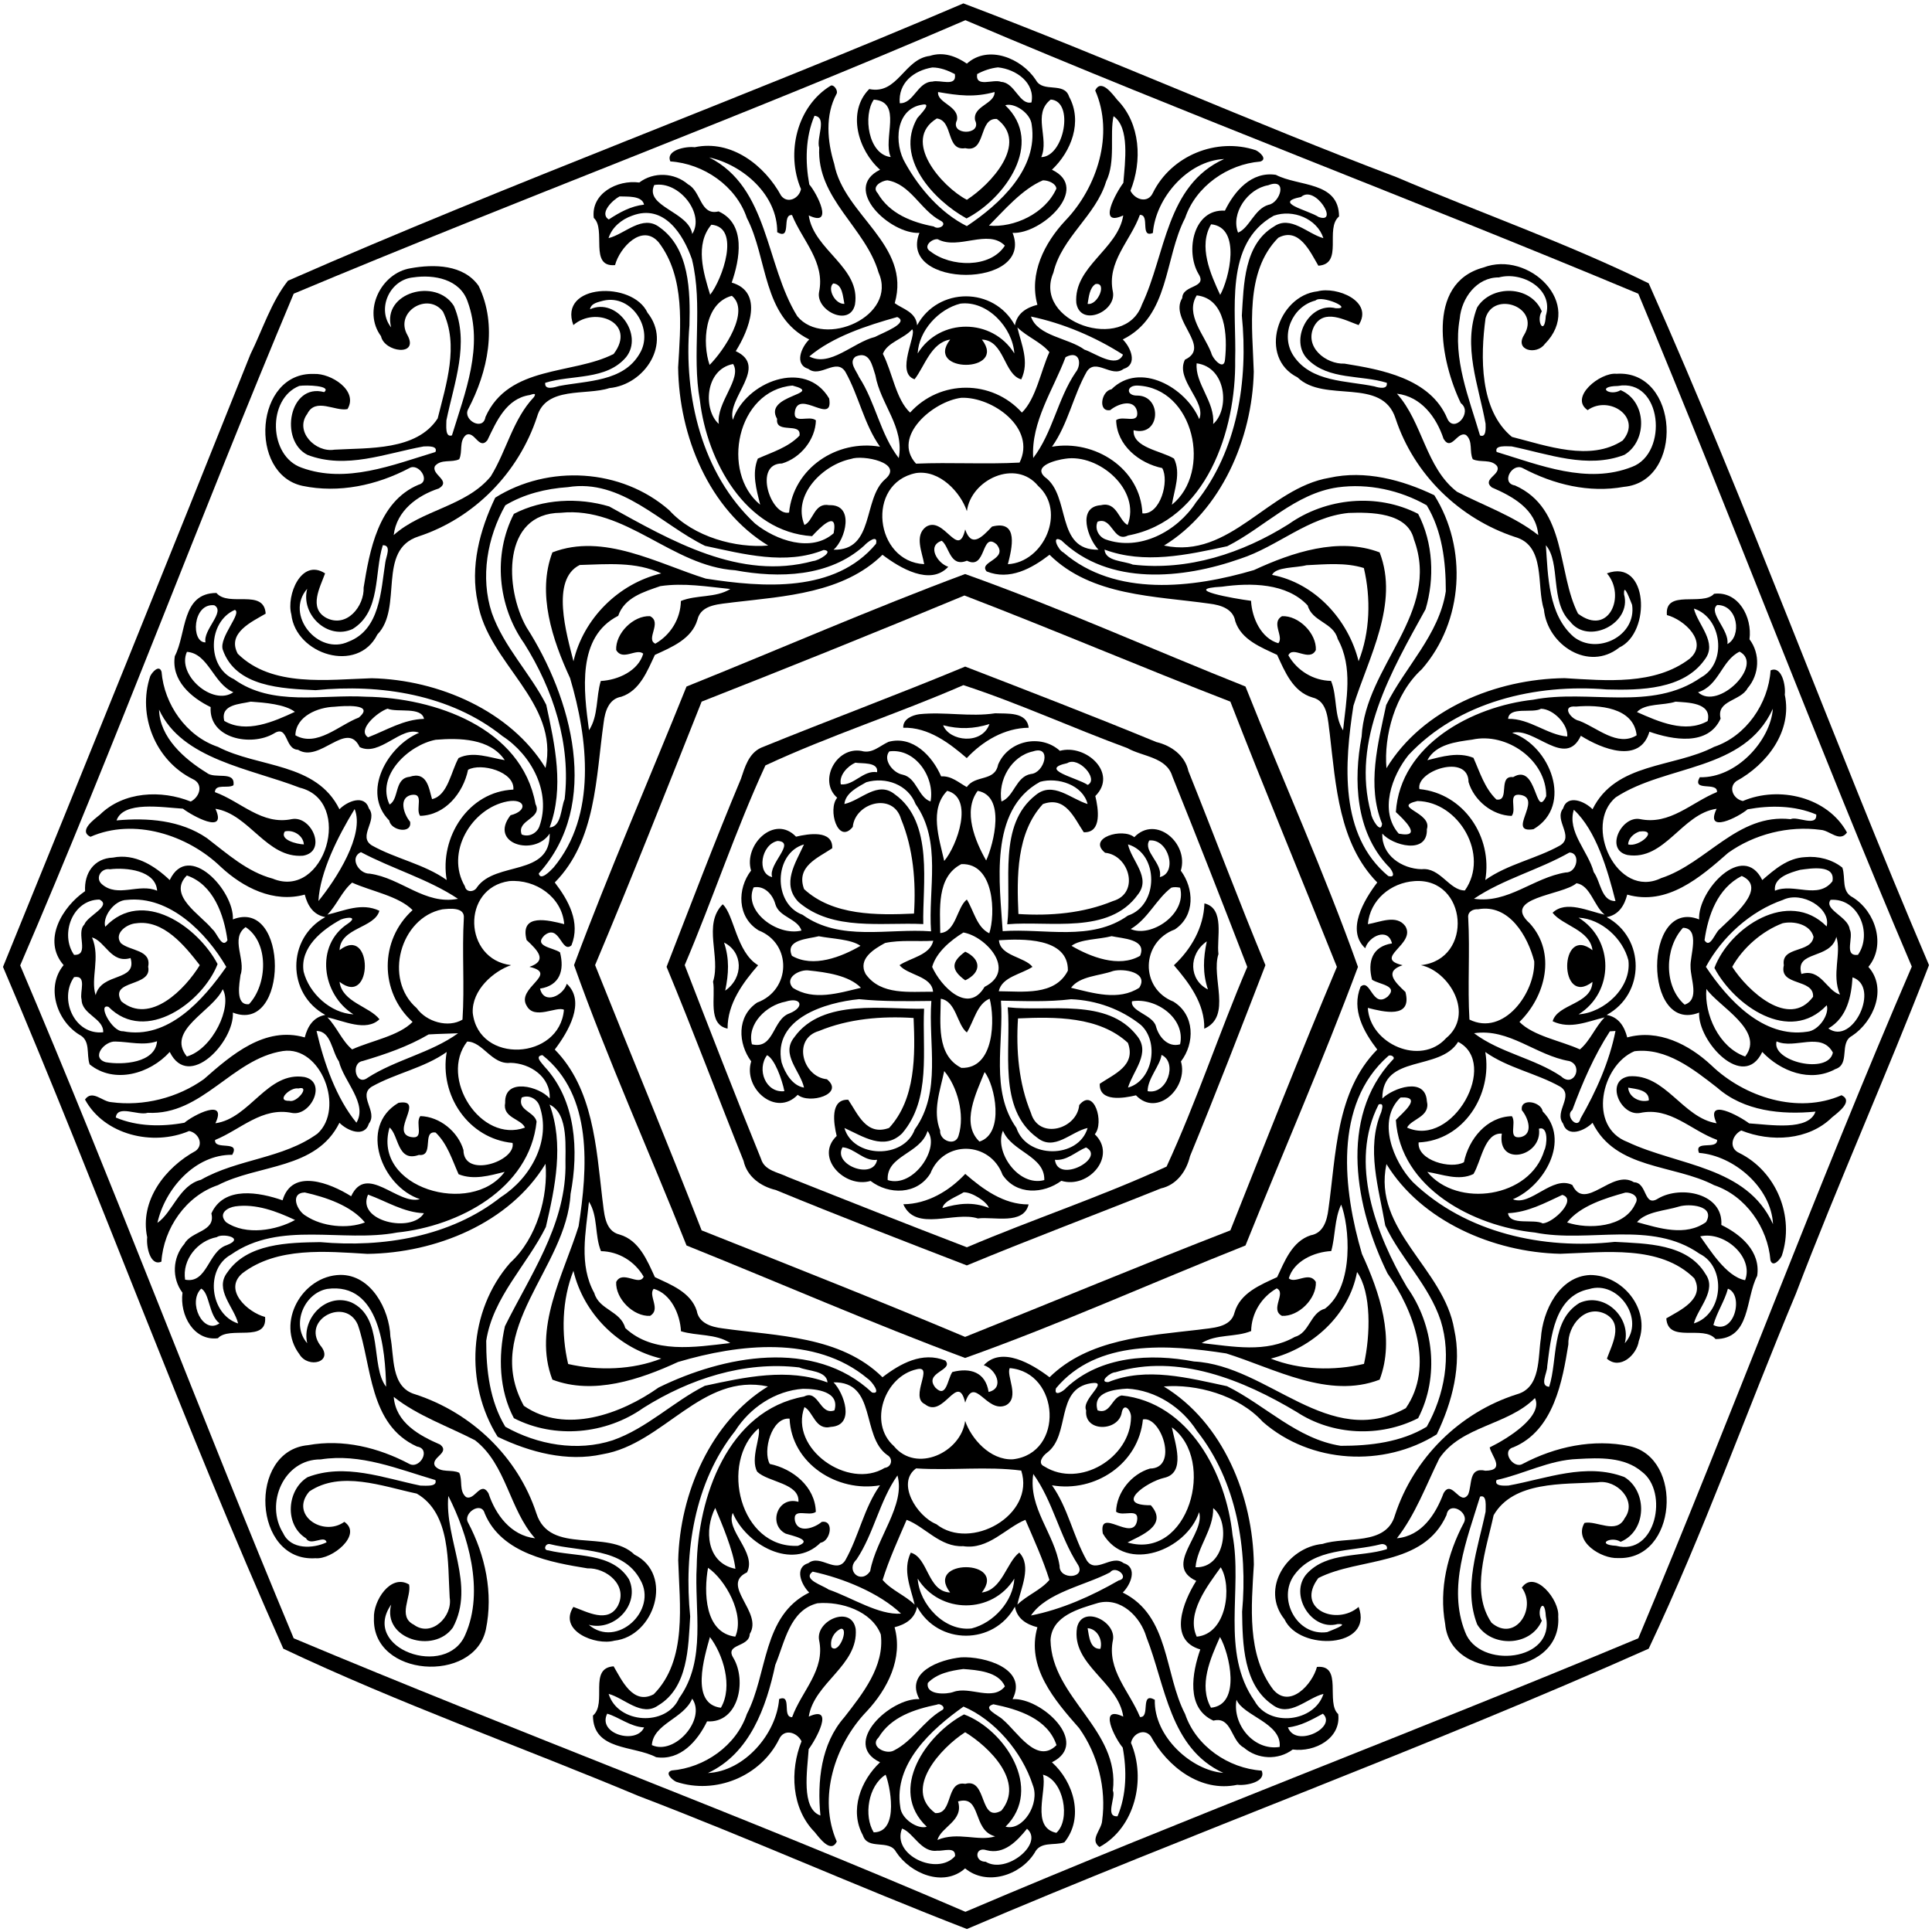 <?xml version="1.0" encoding="UTF-8"?>
<!DOCTYPE svg  PUBLIC '-//W3C//DTD SVG 1.1//EN'  'http://www.w3.org/Graphics/SVG/1.1/DTD/svg11.dtd'>
<svg width="819pt" height="819pt" version="1.1" viewBox="0 0 819 819" xmlns="http://www.w3.org/2000/svg">
<path d="m408.39 1.44c61.27 23.17 121.91 50.33 183.51 73.62 35.65 15.21 72.13 27.92 107 45.04 42.25 94.82 77.9 193.11 118.83 289.02-18.01 46.55-38.59 92.54-56.41 139.24-21.09 50.4-39.15 101.37-62.42 150.54-94.82 42.25-193.11 77.9-289.02 118.83-46.55-18.01-92.55-38.59-139.24-56.41-50.4-21.09-101.37-39.15-150.54-62.42-42.25-94.82-77.9-193.11-118.83-289.02 35.18-86.39 70.41-173.36 104.9-259.71 5.14-10.41 8.84-22.27 15.9-31.17 94.13-41.35 191.35-76.92 286.32-117.56m0.86 7.12c-94.11 40.56-190.12 76.23-284.75 115.94-39.73 94.62-75.4 190.65-115.94 284.75 40.21 94.42 76.3 190.42 115.94 285.25 94.62 39.73 190.65 75.4 284.75 115.94 94.42-40.21 190.42-76.31 285.25-115.94 39.73-94.62 75.4-190.65 115.94-284.75-40.21-94.42-76.31-190.42-115.94-285.25-94.82-39.66-190.83-75.75-285.25-115.94z"/>
<path d="m394.15 23.7c5.81-1.88 11.14 0.16 15.72 3.27 9.12-8.17 23.26-2.22 29.27 6.97 2.96 5.57 12 0.54 14.07 7.05 5.79 10.6 0.95 23.2-7.28 30.96 16.7 7.94-4.56 27.42-16.68 26.77 9.36 23.74-48.86 23.74-39.5 0-12.23 0.67-33.18-18.66-16.68-26.77-9.33-8.23-14.15-24.61-4.59-34.2 12.08 2.54 14.76-12.75 25.67-14.05m1.06 4.9c-7.85 1.31-14.49 6.49-13.8 15.15 5.94 0.26 7.47-9.07 13.87-9.16 3.18-0.94 10.43 2.52 9.5-3.19-2.94-1.53-6.21-2.81-9.57-2.8m27.84-0.04c-3.09 0.33-6.11 1.36-8.83 2.84-0.82 5.97 6.87 1.95 10.19 3.32 5.8 0.27 7.73 9.9 12.84 8.7 1.62-8.3-6.45-14.05-14.2-14.86m-25.38 10.45c-0.55 4.68 9.12 5.91 7.99 11.93-3.18 6.51 10.83 6.57 7.69 0.05-1.12-6.1 8.37-6.83 8.27-11.98-8.63 2.37-15.35 1.5-23.95 0m-27.25 3.22c-4.64 6.62-2.44 23.23 7.17 24.35-3.51-7.78 5.2-23.42-7.17-24.35m75-0.03c-7.92 6.16-0.53 16.42-4.02 24.41 9.73-0.19 14.11-23.79 4.02-24.41m-54.27 2.14c-11.73 1.65-12.25 16.65-7.38 24.82 6.02 10.84 15.08 21.2 26.08 26.69 14.03-9.32 30.32-24.37 27.51-42.89-0.43-5.09-7.49-9.58-11.23-8.34 16.87 16.03-0.29 39.69-16.4 47.98-13.97-7.72-30.61-25.62-20.88-42.54 1.14-1.42 6.36-6.49 2.3-5.72m5.97 5.88c-15.11 9.27 2.07 28.89 12.73 34.47 10.1-6.47 26.49-24.03 12.71-34.27-7.94-0.49-4.33 14.56-13.37 12.39-8.29 1.3-4.95-11.68-12.07-12.59m-20.97 26.21c-2.56 0.23-6.79 2.65-4.09 5.46 4.97 8.65 14.45 12.34 23.77 14.11 2.06 1.67 6.17-0.91 2.74-2.53-8.4-4.46-12.54-15.42-22.42-17.04m65.96 0.01c-8.82 3.68-16.78 13.07-22.89 19.2 10.62 0.99 23.88-5.13 28.6-15.71-0.29-2.29-3.54-3.5-5.71-3.49m-44.61 24.96c-2.67-0.24-6.39 3.19-3.1 5.16 8.62 6.7 25.38 7.25 31.58-2.44-7.16-7.27-19.7 2.02-28.48-2.72z"/>
<path d="m352.21 36.29c1.34-0.52 3.15 2.18 2.43 3.48-4.93 9.06-3.94 20.14-1.01 29.68 4.12 21.86 32.76 34.27 25.66 59.07 3.19 2.4 9.03 3.67 9.48 9.39 8.89-16.39 32.57-16.39 41.46 0 0.94-5.09 4.84-7.5 9.54-8.71-3.66-13.18 2.96-26.16 11.79-35.63 13.59-14.11 20.82-36.8 12.71-55.22 2.5-5.18 7.3 1.47 9.37 4.01 9.88 10.02 10.6 26 5.57 38.51 2.02 3.93 7.44 5.44 9.51 0.89 7.83-15.85 27.01-23.61 43.62-18.08 1.76 0.83 5.07 3.81 1.89 4.81-13.84 1.12-27.33 10.5-31.83 23.89-8.92 17.16-6.53 41.71-26.45 51.52 3.32 3.22 6.51 10.6 0.34 12.49-5.06 3.95-11.77-4.86-15.64 1.2-5.73 10.19-7.89 22.18-14.7 31.78 18.11-3.14 37.51 9.23 38.33 28.26 7.64 0.7 11.49-13.81 8.39-19.21-9.75-2.03-19.26-9.62-19.52-20.32 2.97-2.17 9.95 2.05 8.84-3.87-1.35-5.38-8.21-3.01-11.33-0.38-5.42 0.93-3.75-8.21 0.48-8.81 12.1-12.02 31.67-0.65 37.23 12.63 3.15-7.49-10.29-16.72-6.06-25.2 11.6-5.47-6.94-16.85-1.14-26.13 0.15-5.81 10.87-4 6.87-10.27-5.64-9.64-2.15-27.63 11.22-26.77 4.01-8.27 11.27-16.76 21.6-15.19 9.66 5.05 26.69 2.68 26.78 17.64-6.17 5.18 2.03 20.15-8.77 20.88-3.39-5.72-8.17-16.58-17-11.84-14.36 14.5-10.93 38.15-10.38 56.8-0.64 28.41-13.91 58.93-38.04 73.67 28.03 5.99 44.18-24.39 70.1-28.72 15.11-3.35 30.83 0.85 44.48 7.39 14.1 22.47 12.48 53.42-5.31 73.76-11.44 10.39-16.15 28.39-14.98 41.96 15.29-25.14 46.47-37.82 75.5-38.18 17.58 1.04 38.21 3.08 53.03-8.24 8.19-7.03-2.29-16.57-9.65-18.5-1.02-11.14 15.17-3.61 20-9.02 10.27-1.26 16.26 9.85 15.01 19.29 4.65 6.14 4.23 14.93-0.81 20.73-2.89 5.51-13.38 5.07-11.43 12.88-5.33 11.82-20.4 8.98-30.18 5.57-4.02 13.76-20.16 7.32-29.07 1.72-6.55 14.1-19.8-3.94-29.13-1.22 16.06 5.3 26.18 30.76 9.06 40.82-11.65 1.93 3.89-12.69-5.31-14.5-6-1.11-1.57 5.97-3.95 8.88-8.24-0.22-15.97-6.57-18.28-14.37-0.06-12.28-22.43-4.74-20.82 2.99 18.78 1.83 31.09 20.23 27.92 38.55 9.6-6.81 21.59-8.97 31.78-14.7 6.06-3.88-2.75-10.59 1.2-15.64 1.88-6.17 9.26-2.98 12.49 0.34 9.81-19.92 34.36-17.53 51.52-26.45 13.59-4.57 23.02-18.37 23.95-32.42 4.77-2.13 6.49 6.54 6.02 10.31 3.31 15.55-7.66 29.63-20.56 36.65-3.54 2.7-1.21 7.62 2.8 8.41 15.36-6.55 35.94-1.69 44.13 13.35-3.11 4.37-7.32-0.93-11.17-1.12-13.59-1.85-28.09 1.81-39.22 9.75-11.72 10.32-25.87 22.57-42.77 17.7-1.21 4.69-3.63 8.6-8.71 9.54 16.39 8.89 16.39 32.57 0 41.46 5.08 0.94 7.5 4.84 8.71 9.54 13.18-3.66 26.16 2.96 35.63 11.79 14.11 13.59 36.8 20.82 55.22 12.71 5.18 2.5-1.47 7.3-4.01 9.37-10.02 9.88-26 10.6-38.51 5.57-3.94 2.02-5.44 7.44-0.89 9.51 15.85 7.83 23.61 27.01 18.08 43.62-0.84 1.76-3.82 5.07-4.81 1.89-1.12-13.84-10.5-27.33-23.89-31.83-17.16-8.92-41.71-6.53-51.52-26.45-3.23 3.32-10.61 6.51-12.49 0.34-3.95-5.06 4.86-11.77-1.2-15.64-10.19-5.73-22.18-7.89-31.78-14.7 3.14 18.11-9.23 37.51-28.26 38.33-0.7 7.64 13.81 11.49 19.21 8.39 2.03-9.75 9.61-19.26 20.32-19.52 2.17 2.97-2.06 9.95 3.87 8.84 5.37-1.35 3.01-8.21 0.38-11.33-0.93-5.42 8.2-3.75 8.81 0.48 12.02 12.1 0.65 31.67-12.63 37.23 7.49 3.15 16.72-10.29 25.2-6.06 5.47 11.6 16.85-6.94 26.13-1.14 5.81 0.15 4 10.87 10.27 6.87 9.63-5.64 27.63-2.15 26.77 11.22 8.27 4.01 16.76 11.27 15.19 21.6-5.06 9.66-2.68 26.69-17.64 26.78-5.19-6.17-20.15 2.03-20.88-8.77 5.72-3.39 16.58-8.17 11.84-17-14.5-14.36-38.15-10.93-56.8-10.38-28.41-0.64-58.93-13.91-73.67-38.04-5.99 28.03 24.39 44.18 28.72 70.1 3.35 15.11-0.85 30.83-7.39 44.48-22.47 14.1-53.43 12.48-73.76-5.31-10.39-11.44-28.4-16.15-41.96-14.98 25.14 15.29 37.82 46.47 38.18 75.5-1.04 17.58-3.08 38.21 8.24 53.03 7.03 8.19 16.57-2.29 18.5-9.65 11.13-1.02 3.61 15.17 9.02 20 1.26 10.27-9.85 16.26-19.29 15.01-6.15 4.65-14.93 4.23-20.73-0.81-5.51-2.89-5.07-13.38-12.88-11.43-11.82-5.33-8.99-20.4-5.57-30.18-13.76-4.02-7.32-20.16-1.72-29.07-14.1-6.55 3.94-19.8 1.22-29.13-5.3 16.06-30.76 26.18-40.82 9.06-1.93-11.65 12.68 3.89 14.5-5.31 1.11-6-5.97-1.57-8.88-3.95 0.22-8.24 6.57-15.97 14.37-18.28 12.28-0.06 4.74-22.43-2.99-20.82-1.83 18.78-20.23 31.09-38.55 27.92 6.81 9.6 8.97 21.59 14.7 31.78 3.87 6.06 10.58-2.75 15.64 1.2 6.17 1.88 2.98 9.26-0.34 12.49 19.92 9.81 17.53 34.36 26.45 51.52 4.57 13.59 18.37 23.02 32.42 23.95 2.13 4.77-6.54 6.49-10.31 6.02-15.56 3.31-29.63-7.66-36.65-20.56-2.7-3.54-7.64-1.21-8.41 2.8 6.54 15.36 1.69 35.94-13.35 44.13-4.37-3.11 0.92-7.32 1.12-11.17 1.85-13.59-1.81-28.09-9.75-39.22-10.32-11.72-22.57-25.87-17.7-42.77-4.7-1.21-8.6-3.63-9.54-8.71-8.89 16.39-32.57 16.39-41.46 0-0.94 5.08-4.85 7.5-9.54 8.71 3.66 13.18-2.96 26.16-11.79 35.63-13.59 14.11-20.82 36.8-12.71 55.22-2.5 5.18-7.3-1.47-9.37-4.01-9.88-10.02-10.6-26-5.57-38.51-2.03-3.94-7.44-5.44-9.51-0.89-7.83 15.85-27.01 23.61-43.62 18.08-1.76-0.84-5.07-3.82-1.89-4.81 13.84-1.12 27.33-10.5 31.83-23.89 8.92-17.16 6.53-41.71 26.45-51.52-3.32-3.23-6.51-10.61-0.34-12.49 5.05-3.95 11.76 4.86 15.64-1.2 5.73-10.19 7.89-22.18 14.7-31.78-18.11 3.14-37.51-9.23-38.33-28.26-7.64-0.7-11.49 13.81-8.39 19.21 9.75 2.03 19.26 9.61 19.52 20.32-2.97 2.17-9.95-2.06-8.84 3.87 1.34 5.37 8.21 3.01 11.33 0.38 5.42-0.93 3.74 8.2-0.48 8.81-12.1 12.02-31.67 0.65-37.23-12.63-3.15 7.49 10.29 16.72 6.06 25.2-11.6 5.47 6.93 16.85 1.14 26.13-0.16 5.81-10.87 4-6.87 10.27 5.64 9.63 2.15 27.63-11.22 26.77-4.01 8.27-11.27 16.76-21.6 15.19-9.67-5.06-26.69-2.68-26.78-17.64 6.17-5.19-2.03-20.15 8.77-20.88 3.39 5.72 8.17 16.58 17 11.84 14.36-14.5 10.93-38.15 10.38-56.8 0.64-28.41 13.91-58.93 38.04-73.67-28.03-5.99-44.18 24.39-70.1 28.72-15.11 3.35-30.83-0.85-44.48-7.39-14.1-22.47-12.48-53.43 5.31-73.76 11.44-10.39 16.15-28.4 14.98-41.96-15.29 25.14-46.47 37.82-75.5 38.18-17.58-1.04-38.21-3.08-53.03 8.24-8.19 7.03 2.29 16.57 9.65 18.5 1.02 11.13-15.17 3.61-20 9.02-10.27 1.26-16.27-9.85-15.01-19.29-4.65-6.15-4.23-14.93 0.81-20.73 2.89-5.51 13.38-5.07 11.43-12.88 5.33-11.82 20.4-8.99 30.18-5.57 4.02-13.76 20.16-7.32 29.07-1.72 6.55-14.1 19.8 3.94 29.13 1.22-16.07-5.3-26.18-30.76-9.06-40.82 11.65-1.93-3.89 12.68 5.31 14.5 5.99 1.11 1.57-5.97 3.95-8.88 8.24 0.22 15.97 6.57 18.28 14.37 0.06 12.28 22.43 4.74 20.82-2.99-18.78-1.83-31.09-20.23-27.92-38.55-9.6 6.81-21.59 8.97-31.78 14.7-6.06 3.87 2.75 10.58-1.2 15.64-1.89 6.17-9.27 2.98-12.49-0.34-9.81 19.92-34.36 17.53-51.52 26.45-13.59 4.57-23.02 18.37-23.95 32.42-4.77 2.13-6.49-6.54-6.02-10.31-3.31-15.56 7.66-29.63 20.56-36.65 3.54-2.7 1.19-7.64-2.8-8.41-15.36 6.54-35.94 1.69-44.13-13.35 3.1-4.37 7.32 0.92 11.17 1.12 13.59 1.85 28.09-1.81 39.22-9.75 11.72-10.32 25.87-22.57 42.77-17.7 1.21-4.7 3.62-8.6 8.71-9.54-16.39-8.89-16.39-32.57 0-41.46-5.09-0.94-7.5-4.85-8.71-9.54-13.18 3.66-26.16-2.96-35.63-11.79-14.11-13.59-36.8-20.82-55.22-12.71-5.18-2.5 1.47-7.3 4.01-9.37 10.02-9.88 26-10.6 38.51-5.57 3.93-2.03 5.44-7.44 0.89-9.51-15.85-7.83-23.61-27.01-18.08-43.62 0.83-1.76 3.81-5.07 4.81-1.89 1.12 13.84 10.5 27.33 23.89 31.83 17.16 8.92 41.71 6.53 51.52 26.45 3.22-3.32 10.6-6.51 12.49-0.34 3.95 5.05-4.86 11.76 1.2 15.64 10.19 5.73 22.18 7.89 31.78 14.7-3.14-18.11 9.23-37.51 28.26-38.33 0.7-7.64-13.81-11.49-19.21-8.39-2.03 9.75-9.62 19.26-20.32 19.52-2.17-2.97 2.05-9.95-3.87-8.84-5.38 1.34-3.01 8.21-0.38 11.33 0.93 5.42-8.21 3.74-8.81-0.48-12.02-12.1-0.65-31.67 12.63-37.23-7.49-3.15-16.72 10.29-25.2 6.06-5.47-11.6-16.85 6.93-26.13 1.14-5.81-0.16-4-10.87-10.27-6.87-9.64 5.64-27.63 2.15-26.77-11.22-8.27-4.01-16.76-11.27-15.19-21.6 5.05-9.67 2.68-26.69 17.64-26.78 5.18 6.17 20.15-2.03 20.88 8.77-5.72 3.39-16.58 8.17-11.84 17 14.5 14.36 38.15 10.93 56.8 10.38 28.41 0.64 58.93 13.91 73.67 38.04 5.99-28.03-24.39-44.18-28.72-70.1-3.35-15.11 0.85-30.83 7.39-44.48 22.47-14.1 53.42-12.48 73.76 5.31 10.39 11.44 28.39 16.15 41.96 14.98-25.14-15.29-37.82-46.47-38.18-75.5 1.04-17.58 3.08-38.21-8.24-53.03-7.03-8.19-16.57 2.29-18.5 9.65-11.14 1.02-3.61-15.17-9.02-20-1.26-10.27 9.85-16.27 19.29-15.01 6.14-4.65 14.93-4.23 20.73 0.81 5.51 2.89 5.07 13.38 12.88 11.43 11.82 5.33 8.98 20.4 5.57 30.18 13.76 4.02 7.32 20.16 1.72 29.07 14.1 6.55-3.94 19.8-1.22 29.13 5.3-16.07 30.76-26.18 40.82-9.06 1.93 11.65-12.69-3.89-14.5 5.31-1.11 5.99 5.97 1.57 8.88 3.95-0.22 8.24-6.57 15.97-14.37 18.28-12.28 0.06-4.74 22.43 2.99 20.82 1.83-18.78 20.23-31.09 38.55-27.92-6.81-9.6-8.97-21.59-14.7-31.78-3.88-6.06-10.59 2.75-15.64-1.2-6.17-1.89-2.98-9.27 0.34-12.49-19.92-9.81-17.53-34.36-26.45-51.52-4.57-13.59-18.37-23.02-32.42-23.95-2.13-4.77 6.54-6.49 10.31-6.02 15.55-3.31 29.63 7.66 36.65 20.56 2.7 3.54 7.62 1.19 8.41-2.8-6.48-15.26-1.77-35.14 12.66-43.88m-6.94 12.79c-3.88 9.11-3.96 19.58-2.2 29.11 3.24 3.76 10.7 18.33-0.23 13.12 2.08 14.75 22.14 21.99 19.6 37.78-2.17 9.71-16.67 2.63-15.23-5.26 2.67-12.73-7.05-21.81-11.46-32.67-4.59-0.42 0.11 10.87-6.28 7.29 0.17-15.78-14.47-28.53-28.84-31.72 25.29 12.76 23.78 45.44 37.35 67.32 11.37 13.79 42.65-0.04 34.47-18.47-5.52-19.12-26.26-31.38-25.17-52.95-1.35-4.2 3.57-12.9-2.01-13.55m126.78 0.17c-1.73 7.64 1.02 19.25-3.15 27.69-4.41 14.57-18.83 23.62-22.35 38.64-9.01 20.92 30.28 34.3 37.55 13.49 10.09-21.29 10.22-50.57 34.83-61.67-15.52 0.74-29.06 16.6-30.21 31.36-5.65 2.28-1.07-7.82-5.51-7.67-3.98 11.08-14.16 19.91-11.42 32.7 1.46 8.37-13.81 14.98-15.53 4.64-1.18-15.43 17.61-22.68 19.9-37.11-11.33 5.17-2.9-9.95 0.04-13.79 0.72-9 2.78-23.44-4.15-28.28m-194.71 29.18c-4.22 9.17 14.64 11.23 16.11 20.75 5.45-8.5-5.54-22.62-16.11-20.75m260.27 0.09c-8.81 1.52-15.95 12.04-12.78 20.09 4.8-1.93 6.92-10.07 12.93-11.8 4.91-0.8 8.34-11.61-0.15-8.29m-274.97 4.74c-2.88 1.49-8.76 7.13-4.59 9.78 4.61-3.03 9.42-5.69 14.97-6.29-0.82-3.99-7.38-3.32-10.38-3.49m288.91 0.23c-12.28 2.43 2.98 5.55 7.42 8.49 8.87 3.19-1.44-13.83-7.42-8.49m-283.58 7.94c-4.44 1.55-8.57 4.9-10 9.51 6.94-1.69 14.38-10.19 21.62-4.6 12.77 8.98 13.05 27.3 12.67 41.54-2.5 30.04 5.17 62.89 27.81 84.05 8.81 7.08 23.8 12.49 33.32 4.12 2.03-10.76-6.43-1.71-9.15 1.23-28.34-1.81-44.52-31.9-47.55-57.52-3.58-19.83 1.46-40.2-3.37-59.87-3.66-10.46-11.83-23.64-25.35-18.46m272 0c-21.33 11.87-15.7 40.45-16.37 61.09 0.43 29.87-12.21 68.3-45.42 74.48-6.27 3.19-6.61-8.17-12.91-5.86-1.36 3.04 0.55 6.49 3.41 7.51 14.47 5.17 30.36-3.44 38.29-15.67 17.63-21.99 22.22-51.81 19.46-79.21 0.82-13.16 0.88-30.17 13.6-37.74 6.99-4.95 14.27 3.12 20.97 4.92-2.72-8.33-12.9-12.36-21.03-9.52m-238.41 3.82c-7.06 8.36-3.38 20.39-0.52 29.69 5.14-6.5 13.09-28.61 0.52-29.69m211.85-0.18c-5.51 9.26-0.31 21.01 3.84 29.93 3.74-6.64 9.17-28.6-3.84-29.93m-160.19 25.07c-2.62 2.12 0.64 8.84 4.73 8.67-0.66-3.06-0.73-8.36-4.73-8.67m111.15 0.28c-2.55 1.68-2.81 5.53-3.32 8.39 4.36 0.79 8.46-9.35 3.32-8.39m-154.14 4.97c-11.75 3.13-12.59 20.07-9.43 29.3 6.08-6.08 17.41-22.9 9.43-29.3m197.08-0.18c-5.04 8.1 3.25 16.76 6.13 24.32 0.52 2.53 5.51 8.01 5.87 2.77 1.04-9.91 0.36-25.69-12-27.09m-100.19 3.49c-9.29 2.34-17.61 11.47-18.11 21.13 9.35-15.17 31.6-15.1 40.98-0.01-0.72-10.91-11.37-22.51-22.87-21.12m-26.77 5.69c-12.93 3.61-27.39 8.35-37.27 16.7 8.77 4.69 18.57-5.97 27.82-8.26 3.4-1.81 14.81-6.01 9.45-8.44m56.69-0.21c2.74 8.35 15.88 9.03 22.69 14.04 4.35 1.39 13.65 8.22 16.32 2.11-11.83-7.55-25.28-13.26-39.01-16.15m-50.38 5.42c-3.54 4.05-10.51 5.45-12.4 10.39 4.01 7.74 5.51 19.29 11.54 24.9 12.73-14.05 34.67-14.05 47.4 0 5.99-5.89 7.97-17.53 11.65-25.63-3.68-4.36-9.47-6.45-13.58-10.48 1.68 7.22 5.22 14.51 1.65 22.04-7.44-2.07-7.09-16.53-16.68-16.88 11.03 14.3-24.56 14.27-13.45-0.01-8.14 1.34-10.83 11.38-15.09 16.84-8.28-2.71 1.14-19.15-1.04-21.17m-23.97 11.56c-3.12 2.34 0.38 6.04 1.47 8.68 7 10.74 8.96 24.16 16.83 34.34 2.47-13.26-7.73-22.74-9.92-35.16-1.3-3.86-2.32-10.53-8.38-7.86m89.01 0.24c-5 13.39-14.74 27.5-13.71 42.74 8.24-10.77 10.33-24.98 17.93-36.23 2.76-3.29 1.94-9.77-4.22-6.51m-140.93 2.9c-12.15 2.36-12.68 19.64-6.05 25.4-1.24-8.93 9.98-19.25 6.05-25.4m196.51-0.29c-0.8 8.55 7.87 16.28 6.99 25.73 7-6.05 5.77-24.03-6.99-25.73m-171.34 9.43c-23.62 2.01-30.51 36.8-13.7 50.49-1.56-6.33-3.6-13.13-1-19.53 6.13-2.75 12.84-4.72 17.67-9.73 0.97-5.96-10.31-0.46-9.49-7.11-6.07-10.25 20.56-10.44 6.52-14.12m146.34 0c-4.95-0.19-5.01 4.44-0.03 4.24 10.52 0.21 9.74 17.69-1.71 14.69-0.48 7.38 11.7 8.69 17.13 12.02 3.04 6.22 0.11 13.18-0.89 19.57 17.12-13.81 9.49-49.43-14.5-50.52m-74.74 5.18c-11.97 1.44-29.69 16.5-19.22 27.92 14.59-0.62 29.4 0.33 43.88-0.45 7.22-14.57-11.42-27.93-24.66-27.47m-46.79 25.92c-11.95 2.45-24.95 15.29-19.75 27.99 3.77-1.58 4.1-9.62 10.51-8.39 10.96-0.38 6.85 14.65 1.85 18.88 17.46 0.47 12.32-21.57 21.81-29.84 8.32-7.04-9.55-10.49-14.42-8.64m90.8-0.08c-3.61 0.48-13.95 2.95-8.63 7.75 11.15 7.98 4.33 31.15 22.74 30.81-4.38-4.47-9.37-18.23 1.1-18.88 6.68-1.64 7.51 6.53 11.24 8.39 5.77-14.8-12.16-30.32-26.45-28.07m-63.29 6.08c-21.42 4.34-17.42 37.58 3.5 38.61-0.79-4.99-4.26-12.14 0.81-15.85 7.67-4.82 13.58 14.07 16.58 1.13 2.64 7.84 6.96 3.48 11.37-1.21 11.59-3.01 8.36 9.49 6.73 15.95 15.27-0.84 24.82-22.37 12.85-33.16-9.54-11.65-28.49-2.7-30.23 10.66-2.61-7.82-11.46-17.66-21.61-16.13m-147.6 5.97c-9.22 0.62-18.51 2.92-26.46 7.69-7.65 13.59-10.68 30.55-5.72 45.6 5.06 14.41 16.23 25.49 23.07 38.96 3.69 17.07 7.71 35.22 1.42 52.02 5.08-0.32 4.77-8.36 6.37-11.99 2.76-23.3-4.83-46.47-17.14-66.04-11.22-15.87-13.29-37.56-4.37-54.92 12.27-6.38 27.41-7.03 40.42-3.14 26.2 14.44 55.37 31.62 86.48 23.12 2.3-0.12 9.15-4.26 4.44-4.68-16.14 6.54-33.94 1.74-50.3-1.74-18.73-9.14-35.37-28.62-58.21-24.88m326.42 0.08c-18.11 2.58-31.12 17.01-46.84 24.96-17.07 3.69-35.22 7.71-52.02 1.42 0.32 5.08 8.36 4.77 11.99 6.37 23.3 2.76 46.47-4.83 66.04-17.14 15.87-11.22 37.56-13.29 54.92-4.37 6.38 12.27 7.03 27.41 3.14 40.42-14.44 26.2-31.62 55.37-23.12 86.48 0.11 2.3 4.25 9.15 4.68 4.44-6.54-16.14-1.74-33.94 1.74-50.3 8.01-16.2 22.42-29.69 25.28-48.23 0.02-12.48-1.52-25.59-8.09-36.44-11.28-6.41-24.79-9.39-37.72-7.61m-329.38 10.78c-25.02 0.14-23.8 32.14-14.56 48.47 19.13 29.8 31.91 75 5.24 104.42 0.67 3.34 4.84-0.99 6.31-2.56 18.38-22.11 14.59-54.53 6.96-80.27-7.5-16.23-14.1-35.91-7.49-53.27 21.7-8.37 44.51 4.7 65.01 11.11 24.33 3.78 54.8 6.15 72.18-14.76 0.98-4.22-3.59-0.84-5.03 0.79-14.7 13.31-36.12 13.89-54.67 10.44-26.93-1.72-46.4-27.23-73.95-24.37m333.95 0.07c-17.08 1.7-29.96 14.21-45.86 19.4-24.35 8.59-55.68 11.69-75.85-7.75-4.45-2.56-1.51 3.97 0.85 5.11 22 18.97 54.87 15.12 80.78 7.45 16.23-7.5 35.91-14.1 53.27-7.49 8.37 21.7-4.7 44.51-11.11 65.01-3.78 24.33-6.15 54.8 14.76 72.18 3.84 1.06 1.35-3.12-0.32-4.49-13.52-14.54-14.5-36.02-10.97-54.6 1.56-29.94 33.77-52.42 22.17-83.63-2.72-11.49-18.47-11.54-27.72-11.19m-172.44 11.8c-6.4 2.09-1.84 9.56 2.76 11.02-7.58 8.2-20.46 0.55-27.88-5.09-16.53 16.24-41.29 17.58-63.1 20.14-5.55 0.84-13.76 0.66-15.34 7.37-2.42 8.24-10.96 11.67-18.04 14.93-3.22 6.82-6.37 15.16-14.23 17.74-5.32 0.9-6.92 6.22-7.49 10.95-3.3 23.18-3.14 50-20.72 67.79 5.82 7.57 11 16.93 7.07 26.65-4.25 3.72-4.99-9.44-11.48-4.21-4.74 4.72 3.66 5.11 6.63 7.18 1.95 7.59-0.03 14.06-8.46 15.37 1.61 6.94 9.82 3.07 11.33-2.05 8.2 7.58 0.55 20.46-5.09 27.88 16.24 16.52 17.58 41.29 20.14 63.1 0.84 5.55 0.66 13.76 7.37 15.34 8.24 2.41 11.67 10.96 14.93 18.04 6.82 3.22 15.16 6.36 17.74 14.23 0.9 5.32 6.22 6.91 10.95 7.49 23.18 3.3 50 3.14 67.79 20.72 7.57-5.82 16.93-11 26.65-7.07 3.72 4.25-9.44 4.99-4.21 11.48 4.72 4.74 5.11-3.67 7.18-6.63 7.59-1.95 14.06 0.03 15.37 8.46 6.94-1.62 3.07-9.82-2.05-11.33 7.58-8.2 20.46-0.55 27.88 5.09 16.52-16.24 41.29-17.58 63.1-20.14 5.55-0.84 13.76-0.66 15.34-7.37 2.41-8.24 10.96-11.67 18.04-14.93 3.22-6.82 6.36-15.16 14.23-17.74 5.32-0.9 6.91-6.23 7.49-10.95 3.3-23.18 3.14-50 20.72-67.79-5.82-7.57-11-16.93-7.07-26.65 4.25-3.72 4.99 9.43 11.48 4.21 4.74-4.72-3.67-5.11-6.63-7.18-1.95-7.59 0.03-14.06 8.46-15.37-1.62-6.94-9.82-3.07-11.33 2.05-8.2-7.58-0.55-20.46 5.09-27.88-16.24-16.53-17.58-41.29-20.14-63.1-0.84-5.55-0.66-13.76-7.37-15.34-8.24-2.42-11.67-10.96-14.93-18.04-6.82-3.22-15.16-6.37-17.74-14.23-0.9-5.32-6.23-6.92-10.95-7.49-23.18-3.3-50-3.14-67.79-20.72-7.57 5.82-16.93 11-26.65 7.07-3.72-4.25 9.43-4.99 4.21-11.48-6.68-5.74-4.19 11.16-12.58 6.92-7.23 2.98-7.44-6.05-10.68-8.44m-153.46 10.26c-12.45 6.16-5.55 29.36-2.65 40.83 4.2-18.13 19.13-32.99 37.2-37.25-10.74-5.1-23-3.91-34.55-3.58m308.06 0.1c-4.49 1.19-12.96 0.63-14.57 4.1 18.29 3.5 32.34 19.07 36.68 36.6 4.87-12.28 5.26-26.76 2.23-39.51-7.79-2.44-16.31-1.58-24.34-1.19m-273.9 8.86c-7.01 2.44-15.17 4.8-17.85 12.59-17.62 8.97-14.64 31.77-12.38 48.5 4.03-6.1 2.92-14.08 5-20.88 7.28-0.37 15.91-4.28 17.99-11.57-2.81-2.5-8.76 3.25-11.47-1.55-0.35-7.06 7.29-14.7 14.35-14.35 5.29 2.65-2.01 9.78 2.25 11.65 6.48-3.72 10.7-10.55 10.83-18.09 6.67-2.72 14.74-1.21 20.96-5.08-9.86-0.99-19.75-2.7-29.68-1.22m238.09 0.24c-18.06 0.96 5.28 5.09 12.33 5.98 0.37 7.28 4.28 15.91 11.57 17.99 2.49-2.81-3.25-8.76 1.55-11.47 7.06-0.35 14.7 7.29 14.35 14.35-2.65 5.29-9.78-2.01-11.65 2.25 3.71 6.48 10.55 10.7 18.09 10.83 2.74 6.66 1.17 14.77 5.1 20.96 1.31-12.92 4.37-26.74-2.28-38.75-1.79-7.01-10.8-7.23-12.71-14.17-8.94-9.62-24.24-9.66-36.35-7.97m-427.17 7.87c-9.27-1-9.96 15.88-3.72 15.73-1.12-5.39 8.63-13 3.72-15.73m637.1-0.11c-4.02 3.15 5.33 10.67 4.32 16.56 6.17-3.21 4.55-16.6-4.32-16.56m-628.37 2.07c-11.54 5.01-12.06 24.16-0.41 29.36 16.27 11.74 37.29 6.36 55.94 7.45 29.11 0.4 66.06 13.13 71.91 45.48 3.19 6.26-8.17 6.61-5.86 12.91 3.04 1.32 6.49-0.54 7.51-3.41 5.17-14.47-3.44-30.36-15.67-38.29-21.99-17.63-51.81-22.22-79.21-19.46-14.15-0.69-33.87-1.29-39.36-17.22-1.6-5.24 8.28-15.46 5.15-16.82m618.5-0.56c1.68 6.94 10.19 14.38 4.6 21.62-8.98 12.77-27.3 13.05-41.54 12.67-30.04-2.5-62.89 5.17-84.05 27.81-7.08 8.81-12.5 23.8-4.12 33.32 10.76 2.03 1.71-6.43-1.23-9.15 1.85-28.59 32.37-44.79 58.22-47.63 23.55-4.61 50.16 5.2 71.15-9.45 11.18-6.12 8.94-25.36-3.03-29.19m-638.82 18.35c-4.45 9.74 11.02 23.16 19.68 17.11-8.53-3.59-10.54-16.44-19.68-17.11m658.19-0.08c-7.66 3.71-8.69 14.44-17.61 17.21 8.53 7.93 28.11-11.78 17.61-17.21m-631.12 21.19c-4.64 1.09-12.99 1.11-11.24 8.16 9.26 5.5 21.01 0.31 29.93-3.84-4.16-3.21-12.75-3.9-18.69-4.32m603.96 0.01c-4.96 1.69-12.86 0.58-16.34 4.4 9.12 4.05 20.47 9.16 29.96 3.81 1.94-7.96-8.82-7.83-13.62-8.21m-568.55 2.16c-6.94 0.21-16.3 3.96-16.51 12.09 9.1 5.16 18.52-4.35 26.91-7.53 7.07-5.99-6.46-4.94-10.4-4.56m526.34-0.08c-6.37-0.6-2.33 5.32 1.41 6.04 7.56 2.87 16.22 11.18 24.32 6.13-1.27-11.92-16.1-12.99-25.73-12.17m-600.63 1.3c0.24 11.75 10.69 20.93 20.11 26.71 3.42 2.95 12.3-1.06 11.42 5.34-2.36 1.52-7.73-0.8-7.87 2.92 11.08 3.98 19.91 14.15 32.7 11.42 8.37-1.46 14.98 13.8 4.64 15.53-15.43 1.18-22.68-17.61-37.11-19.9 5.17 11.33-9.95 2.9-13.79-0.04-8.84-0.55-25.22-3.36-28.14 4.98 13.12-1.21 27.14-0.17 38.32 7.5 8.62 6.6 17.12 14.32 27.87 17.17 22.04 9.14 34.62-32.9 11.49-38.55-21.01-8.14-49.99-11.98-59.64-33.08m96.85-0.41c-4.2 1.37-13.06 8.96-8.27 12.14 7.82-2.99 15.02-7.59 23.73-7.82-1.11-5.31-11.3-2.58-15.46-4.32m488.97 0.03c-3.55 2.08-13.56-1.14-13.95 4.28 9.12-0.2 16.58 6.81 25.07 7.48 0.51-4.86-5.64-11.6-11.12-11.76m98.29-0.01c-12.17 26.7-45.16 23.51-66.59 37.55-14.03 11.65 0.51 43.32 19.2 34.27 19.39-6.31 32.4-27.52 54.91-25 2.66-1.42 11.29 3.55 10.86-1.98-9.11-3.88-19.58-3.96-29.11-2.2-3.76 3.24-18.33 10.7-13.12-0.23-14.75 2.08-21.99 22.14-37.78 19.6-9.72-2.17-2.63-16.67 5.26-15.23 12.73 2.67 21.81-7.05 32.67-11.46 0.41-4.59-10.87 0.11-7.29-6.28 15.54 0.44 29.95-15.51 30.99-29.04m-566.86 13.16c-11.47 2.21-25.35 15.25-19.55 27.44 4.1-2.21 1.96-11.09 8.43-11.72 7.58-2.55 8.25 4.99 9.58 9.44 6.7-1.49 8.05-11.78 11.25-17.42 6.22-3.05 13.18-0.12 19.57 0.89-6.18-9.25-19.27-9.46-29.28-8.63m439.39-0.06c-6.79 0.94-15.39 1.91-19 8.71 6.33-1.56 13.13-3.6 19.53-1 2.75 6.13 4.71 12.84 9.73 17.67 5.95 0.97 0.46-10.31 7.11-9.49 10.32-6.24 9.26 18.34 14.01 8.07 0.13-15.34-16.81-27.19-31.38-23.96m-409.04 26.2c-15.24 2.96-26.32 21.72-17.96 35.97 0.51 2.76 3.99 2.54 5.16 0.38 7.96-11.15 31.13-4.34 30.79-22.74-6.47 9.9-26 4.32-16.61-7.75 7.53-1.87 6.38-7.33-1.38-5.86m385.81-0.17c-11.19 2.65 6.47 4.77 4.02 11.95 0.38 10.96-14.65 6.85-18.88 1.85-0.41 9.15 8.27 14.92 16.65 15.1 7.88-0.91 11.71 9.03 18.34 9.01 10.62-15.01-2.56-37.69-20.13-37.91m-450.51 3.39c-7.11 11.6-14.72 26.77-15.35 39 7.47-9.13 19.75-28.13 15.35-39m516.83 0.3c-2.92 9.38 6.08 17.5 8.43 26.43 2.96 4.01 3.19 12.43 9.23 12.28-3.39-13.39-8.21-29.92-17.66-38.71m-546.42 9.2c-2.37 3.51 4.97 5.39 8.07 5.5-0.27-3.8-4.49-6.36-8.07-5.5m574.23 0.03c-2.35 0.81-4.7 2.82-4.78 5.47 4.6 1.33 13.4-6.48 4.78-5.47m-541.96 8.76c-5.06 2.29-0.94 9.23 3.71 9.11 13.39 1.83 23.34 13.41 37.42 10.66-12.62-8.39-27.76-12.67-41.13-19.77m512.27 0.15c-13.02 7.4-28.04 11.22-40.46 19.6 14.47 2.18 25.15-8.98 38.96-11.16 4.76 0.18 6.4-8.34 1.5-8.44m-449.41 12.11c-20.48 2.93-19.38 33.28 0.8 35.63-7.46 2.55-16.72 10.53-16.28 20.21 2.5 21.96 36.86 20.01 38.66-1.29-3.1-1.64-12.49 4.43-15.75-1.62-4.82-7.67 14.07-13.58 1.13-16.58 7.84-2.64 3.48-6.96-1.21-11.37-3.01-11.6 9.49-8.37 15.95-6.73-0.92-11.54-12.19-19.14-23.3-18.25m383.78 0c-10.12 0.68-18.89 8-19.8 18.26 4.99-0.79 12.13-4.26 15.85 0.81 4.82 7.67-14.07 13.58-1.13 16.58-7.85 2.64-3.49 6.96 1.21 11.37 3.01 11.59-9.49 8.36-15.95 6.73 0.84 15.27 22.37 24.82 33.16 12.85 12.28-10.09 1.42-28.38-10.66-30.97 22.55-2.38 19.77-37.19-2.68-35.63m-450.39 0.65c-4.36 3.68-6.45 9.46-10.48 13.58 7.22-1.68 14.51-5.22 22.04-1.65-2.07 7.44-16.53 7.08-16.88 16.68 14.3-11.03 14.27 24.56-0.01 13.45 1.1 8.66 12.73 10.41 16.92 15.87-5.7 5.42-15.16 0.64-22.06-0.81 4.02 4.12 6.11 9.9 10.47 13.58 8.1-3.68 19.74-5.66 25.63-11.65-14.05-12.73-14.05-34.67 0-47.4-5.89-5.99-17.53-7.98-25.63-11.65m519.03 0.26c-6.01 5.19-32.14 5.97-19.77 17.05 11.3 12.5 6.7 30.87-4.41 41.74 5.89 5.99 17.52 7.97 25.63 11.65 4.36-3.68 6.45-9.47 10.48-13.58-7.22 1.68-14.51 5.22-22.04 1.65 2.07-7.44 16.53-7.09 16.88-16.68-14.31 11.03-14.27-24.56 0.01-13.45-1.1-8.66-12.74-10.42-16.92-15.87 5.69-5.42 15.16-0.64 22.06 0.81-4.58-3.72-6.04-12.44-11.92-13.32m-480.82 11.07c-17.78 3.57-25.03 29.57-10.85 41.86 4.13 5.85 13.39 8.51 19.43 4.88 0.93-14.19-0.26-28.75 0.57-43.07 0.44-4.82-6.33-3.96-9.15-3.67m439.14-0.04c-2.29-0.15-4.56 1.08-4.22 3.69 0.79 14.33-0.32 28.86 0.52 43.07 14.57 7.22 27.93-11.42 27.47-24.66-2.72-10.68-10.66-24.47-23.77-22.1m-482.13 4.36c-8.03 4.38-17.4 11.85-15.78 22.08 2.34 9.29 11.47 17.61 21.13 18.11-13.38-8.35-16.45-29.26-2.37-38.45 4.36-3.03-0.08-2.89-2.98-1.74m524.69-0.79c15.17 9.35 15.1 31.6 0.01 40.98 10.9-0.72 22.51-11.37 21.12-22.87-2.34-9.29-11.47-17.61-21.13-18.11m-534.99 48.03c3.15 13.57 8.39 28.53 16.91 38.88 4.86-8.13-5.31-17.38-7.43-26-3.01-4.19-3.31-12.9-9.48-12.88m548.26 0.15c-6.61 10.16-11.69 21.89-15.92 33.37-3.3 2.38 2.39 8.56 3.46 3.63 6.62-11.52 12.24-24.09 14.84-37.15-0.6 0.03-1.79 0.11-2.38 0.15m-500.74 1.31c-8.66 5.09-18.28 8.4-27.96 11.27-5.23 0.82-2.88 10.92 2.13 7.08 12.05-7.73 26.71-10.49 38.31-18.84-4.16 0.2-8.33 0.22-12.48 0.49m443.16-0.51c11.01 8.31 25.41 10.55 36.89 18.25 5.26 5.08 9.64-4.38 3.54-6.44-14.29-2.41-25.48-14.02-40.43-11.81m-426.83 3.54c-12.02 15.43 5.8 43.27 24.5 36.47-1.58-3.77-9.62-4.1-8.39-10.51-0.38-10.96 14.65-6.85 18.88-1.85 0.41-9.16-8.27-14.92-16.65-15.1-7.89 0.91-11.71-9.03-18.34-9.01m420.08 0.12c-7.78 12.67-32.17 5-32.13 24.01 4.46-4.38 18.23-9.37 18.88 1.1 1.63 6.68-6.53 7.51-8.39 11.24 19.38 8.68 39.2-27.29 21.64-36.35m-498.19 3.89c-21.63 3.3-34.12 27.37-57.29 26.18-4.2 1.34-12.9-3.57-13.55 2.01 9.11 3.87 19.58 3.96 29.11 2.2 3.76-3.24 18.33-10.71 13.12 0.23 14.75-2.08 21.99-22.14 37.78-19.6 9.71 2.17 2.63 16.67-5.26 15.23-12.73-2.68-21.81 7.04-32.67 11.46-0.42 4.57 10.87-0.12 7.29 6.28-15.78-0.17-28.53 14.47-31.72 28.84 6.48-4.45 9.2-15.9 18.43-18.24 15.6-8.9 34.75-8.91 49.43-19.58 11.63-10.56 1.57-37.4-14.67-35.01m572.94 0.08c-14 5.86-20 32.03-2.93 38.48 21.29 10.09 50.57 10.22 61.67 34.83-0.74-15.52-16.6-29.06-31.36-30.21-2.28-5.65 7.8-1.07 7.67-5.51-11.08-3.98-19.92-14.16-32.7-11.42-8.37 1.46-14.98-13.81-4.64-15.53 15.43-1.18 22.68 17.61 37.11 19.9-5.17-11.33 9.94-2.9 13.79 0.04 8.84 0.55 25.22 3.36 28.14-4.98-14.42 1.4-30.38-0.19-41.68-10.16-9.94-7.72-21.6-17.1-35.07-15.44m-462.92 1.65c-3.54 0.46-0.21 3.37 0.89 4.87 13.34 14.37 14.56 35.59 11.03 53.99-1.67 31.61-37.73 57.15-19.8 89.8 17.55 12.15 41.24 3.51 57.15-7.76 27.44-13.47 65.79-21.01 90.44 2.11 4.22 1.04-0.05-4.78-1.95-5.97-22.11-18.38-54.53-14.59-80.27-6.96-16.23 7.5-35.91 14.1-53.27 7.49-8.37-21.7 4.7-44.51 11.11-65.01 3.81-24.48 6.2-55.47-15.33-72.56m358.55 0.38c-23.43 20.54-19.07 56.95-11.14 83.92 7.5 16.23 14.1 35.91 7.49 53.27-21.7 8.37-44.51-4.7-65.01-11.11-24.34-3.78-54.8-6.15-72.18 14.76-1.06 3.84 3.12 1.35 4.49-0.32 14.37-13.34 35.59-14.56 53.99-11.03 31.61 1.67 57.15 37.73 89.8 19.8 12.15-17.56 3.51-41.24-7.76-57.15-13.47-27.44-21.01-65.79 2.11-90.44 1.66-1.17-0.86-2.55-1.79-1.7m-462.03 13.75c-3.42-0.68-9.84 5.5-3.73 5.24 3.1 0.97 9.05-6.64 3.73-5.24m563.73-0.35c0.3 4.12 5 6.49 8.76 5.42 0.21-4.52-5.47-4.81-8.76-5.42m-469.05 4.22c-1.9 5.45 5.43 5.93 6.32 10.18-2.98 28.55-33.06 44.32-59.1 47.02-23.33 4.41-49.68-5.18-70.45 9.37-11.18 6.11-8.94 25.36 3.03 29.19-1.69-6.94-10.19-14.38-4.6-21.62 8.43-12.36 25.82-12.68 39.42-12.87 26.53 2.41 55.3-2.25 76.64-19.15 12.45-7.94 21.52-23.98 16.25-38.71-1.03-2.86-4.47-4.77-7.51-3.41m372.55-0.03c-10.15 9.63-3.1 27.08 5.22 35.85 22.46 21.59 55.33 28.71 85.61 25.34 13.38 0.76 30.71 0.69 38.45 13.6 4.95 6.99-3.13 14.27-4.92 20.97 12.42-3.82 14.07-23.77 2.41-29.53-20.59-14.38-46.76-4.41-69.82-9-26.1-2.66-57.05-18.8-58.92-47.71 2.46-2.72 11.85-10.14 1.97-9.52m-360.72 2.99c6.18 16.75 2.37 34.96-1.58 51.9-8.01 16.2-22.42 29.69-25.28 48.23-0.03 12.47 1.52 25.59 8.09 36.44 13.59 7.65 30.55 10.68 45.6 5.72 14.41-5.06 25.49-16.23 38.96-23.07 17.07-3.69 35.22-7.71 52.02-1.42-0.32-5.08-8.36-4.77-11.99-6.37-23.3-2.76-46.47 4.83-66.04 17.14-15.87 11.22-37.56 13.29-54.92 4.37-6.28-11.83-6.68-26.2-3.79-38.98 10.62-21.42 25.24-42.21 25.67-67.06-0.22-8.12 1.62-22.88-6.74-26.9m351.46-0.06c-12.69 24.64-1.19 55.11 12 77.45 11.41 16.02 13.84 37.94 4.74 55.55-16.16 8.23-36.29 7.33-51.46-2.61-22.71-13.58-50.25-24.91-76.9-16.85-2.19-0.01-7.29 4.34-2.98 4.16 16.14-6.54 33.94-1.74 50.3 1.74 16.2 8.01 29.69 22.42 48.23 25.28 12.47 0.02 25.59-1.52 36.44-8.09 7.54-13.39 10.58-30.04 5.94-44.93-4.93-15.01-16.88-26.27-23.52-40.36-2.71-15.76-8.23-32.73-1.69-48.12 0.29-1.35 1.34-3.98-1.1-3.22m-419.3 9.8c-7.53 25.75 34.82 37.8 48.8 18.79-6.33 1.56-13.13 3.59-19.53 1-2.75-6.13-4.72-12.85-9.73-17.67-5.96-0.98-0.46 10.31-7.11 9.49-9.21 3.27-8.44-8.34-12.43-11.61m487.24 0.49c1.63 11.82-17.8 16.48-15.74 2.08-7.39-0.48-8.69 11.7-12.02 17.13-6.22 3.04-13.19 0.11-19.57-0.89 12.68 15.45 43.64 11.05 49.61-9.16 1.15-2.07 1.86-10.48-2.28-9.16m-523.18 27.03c-6.52 0.26-3.26 7.92 0.51 9.94 6.88 4.58 17.61 5.61 24.99 2.77-5.76-7.07-16.58-10.73-25.5-12.71m559.87 0.04c-8.57 2.38-19.22 5.64-24.75 12.67 8.93 3.02 24.46 2.25 28.96-8.01 1.87-2.99-1.59-4.78-4.21-4.66m-533.04 0.87c-5.12 11.29 18.51 16.48 23.68 7.88-8.6-0.32-15.81-5.03-23.68-7.88m506.25 0.12c-7.44 3.45-14.6 7.38-23.01 7.75 0.73 5.44 10.92 2.29 14.73 4.33 4.62-0.31 14.75-10.21 8.28-12.08m-412.61 2.89c-1.31 12.92-4.38 26.73 2.28 38.75 2.02 7.12 11.17 7.52 13.1 14.78 11.88 11.11 29.54 8.12 44.51 6.38-6.1-4.03-14.08-2.93-20.88-5-0.37-7.28-4.28-15.91-11.57-17.99-2.5 2.81 3.25 8.75-1.55 11.47-7.06 0.35-14.7-7.29-14.35-14.35 2.65-5.29 9.78 2 11.65-2.25-3.72-6.48-10.55-10.7-18.09-10.83-2.75-6.66-1.17-14.78-5.1-20.96m318.87 1.22c-2.9 6.1-2.41 13.26-4.21 19.7-7.28 0.37-15.91 4.28-17.99 11.57 2.81 2.49 8.75-3.25 11.47 1.55 0.35 7.06-7.29 14.7-14.35 14.35-5.29-2.65 2-9.78-2.25-11.65-6.48 3.71-10.7 10.55-10.83 18.09-6.66 2.74-14.78 1.17-20.96 5.1 13.16 1.4 27.25 4.33 39.42-2.59 6.41-1.8 6.47-10.23 12.88-12.02 12.71-9.68 10.19-35.56 6.82-44.1m-468.81 0.76c-3.11 0.45-7.43 2.88-3.93 6.67 8.49 5.85 21.41 3.45 29.28-0.9-7.82-3.68-16.59-7-25.35-5.77m611.95 0.09c-5.67 1.77-13.86 2.03-17.72 6.58 9.36 2.57 20.52 6.22 29.25-0.01 4.14-7.1-7.31-7.92-11.53-6.57m-619.78 12.95c-8.2 1.55-14.73 9.59-13.43 18.03 9.45 1.87 9.69-12.09 17.65-14.63 8.09-3.14-1.93-5.18-4.22-3.4m628.85-0.33c3.86 5.26 10.95 17.09 19.02 18.58 3.79-9.78-8.73-20.92-19.02-18.58m-477.66 14.6c-4.88 12.27-5.25 26.75-2.24 39.51 12.79 2.92 27.25 2.53 39.49-2.31-18.13-4.2-32.99-19.13-37.25-37.2m332.19 0.51c-3.44 18.36-19.06 32.35-36.57 36.71 12.27 4.88 26.75 5.25 39.51 2.24 2.72-12.15 3.2-30.26-2.94-38.95m-489.99 7.05c-5.89 5.75 0.84 19.68 7.76 14.69-4.59-3.39-4.17-12.89-7.76-14.69m647.2 0.02c-1.31 5.07-4.79 10.2-6.16 15.41 9.02 4.42 12.98-12.9 6.16-15.41m-343.9 34.17c-13.58 2.98-20.66 22.75-9.68 32.54 9.54 11.65 28.49 2.7 30.23-10.66 2.55 7.45 10.53 16.72 20.21 16.28 21.96-2.5 20.01-36.86-1.29-38.66-1.64 3.1 4.43 12.48-1.62 15.75-8.27 3.64-13.34-13.17-17.28-1.12-3.14-13.34-9.19 7.09-17.08 0.66-6.67-3.07 4.17-16.73-3.49-14.79m-35.24 5.53c4.38 4.46 9.37 18.23-1.1 18.88-6.68 1.63-7.52-6.53-11.24-8.39-6.54 17.57 18.55 35.22 34.04 25.77 3.01-0.39 3.65-4.02 1.04-5.47-11.15-7.97-4.34-31.13-22.74-30.79m109.14 0.38c-15.27 2.4-8.58 21.95-18.65 29.46-1.81 1.3-4.18 4.49-1.15 5.8 15.03 9.47 36.53-3.75 36.76-20.78 0.17-2.81-2.9-6.63-3.9-2.2-1.18 8.23-16.05 8.67-15.12-0.79-2.18-4.74 10.35-12.72 2.06-11.49m-122.08 2.36c-11.78 0.81-22.52 8.01-28.78 17.88-17.35 21.89-21.76 51.48-19.05 78.63-0.82 13.16-0.88 30.17-13.6 37.74-6.99 4.95-14.28-3.13-20.97-4.92 3.92 12.72 24.49 14 29.89 1.8 11.74-16.27 6.36-37.3 7.45-55.94 0.4-29.11 13.13-66.06 45.48-71.91 6.26-3.19 6.61 8.17 12.91 5.86 2.39-8.15-7.94-9.14-13.33-9.14m137.47-0.07c-5.24 0.29-15.01 1.29-12.6 9.21 5.45 1.9 5.93-5.44 10.18-6.32 28.55 2.98 44.32 33.06 47.02 59.1 4.41 23.33-5.18 49.68 9.37 70.45 6.11 11.18 25.36 8.94 29.19-3.03-6.94 1.68-14.38 10.19-21.62 4.6-12.36-8.44-12.68-25.82-12.87-39.42 2.41-26.53-2.25-55.3-19.15-76.64-6.4-10.06-17.5-17.26-29.52-17.95m-156.3 16.84c-16.72 14.5-7.94 50.97 16.69 49.79 6.68-2.46-2.39-4.25-5.2-5.16-7.58-3.79-3.5-16.07 5.4-13.49 0.59-7.93-12.81-8.27-17.47-12.75-3.1-5.53 1.78-15.29 0.58-18.39m175.19-0.42c1.26 6.45 6.17 19.4-3.38 21.42-7.25 1.68-21.52 11.69-5.54 11.59 7.71 8.69-4.79 13-9.87 15.79 25.75 7.52 37.8-34.82 18.79-48.8m-108.43 17.39c-8.46 6.15 0.26 20.26 8.6 23.65 14.53 11.53 42.04-3.82 35.98-22.73-14.44-1.9-29.8 0.05-44.58-0.92m-7.89 2.98c-7.64 10.87-9.97 24.57-17.36 35.65-4.81 4.64 1.88 10.75 5.79 4.93 2.53-14 15.08-28.02 11.57-40.58m57.57-0.62c-2.19 14.47 8.98 25.15 11.16 38.96-0.19 6.2 11.59 5.36 7.68-0.65-7.73-12.05-10.49-26.71-18.84-38.31m-134.82 14.39c-4.7 9.22-3.73 23.39 8.55 25.81-0.84-7.79-5.95-19.55-8.55-25.81m211.09 0.09c0.2 9.12-6.81 16.58-7.48 25.07 12.72 0.5 14.87-19.32 7.48-25.07m-129.95 4.96c-3.61 8.37-7.46 16.8-10.18 25.48 3.68 4.36 9.46 6.45 13.58 10.48-1.68-7.22-5.22-14.51-1.65-22.04 7.44 2.07 7.08 16.53 16.68 16.88-11.03-14.31 24.56-14.27 13.45 0.01 8.66-1.1 10.41-12.74 15.87-16.92 5.42 5.69 0.64 15.16-0.81 22.06 4.12-4.02 9.9-6.11 13.58-10.47-2.72-8.68-6.57-17.11-10.18-25.48-8.29 3.38-15.73 12.81-26.37 11.17-9.72 0.51-16.21-8.27-23.97-11.17m-84.19 20.34c-1.84 10.31-1.48 27.5 11.55 29.19 4.2-9.44-4.33-24.31-11.55-29.19m217.34-0.21c-5.59 7.81-14.78 19.52-10.17 29.4 12.9-1.21 15.04-21.61 10.17-29.4m-172.99 1.83c-4.47 3.31 4.2 5.74 6.76 7.59 10.01 3.48 21.23 10.9 30.7 10.21-9.14-8.72-24.43-15-37.46-17.8m126.08 0.31c-10.82 5.64-26.96 8.5-33.53 18.29 13.06-2.6 25.64-8.22 37.15-14.84 4.93-1.08-1.24-6.72-3.62-3.45m-81.56 2.65c0.72 10.9 11.37 22.51 22.87 21.12 9.29-2.34 17.61-11.47 18.11-21.13-9.35 15.17-31.6 15.1-40.98 0.01m-42.49 10.45c-11.81 2.96-13.83 16.48-17.87 26.12-3.83 17.91-10.73 37.53-28.58 45.85 15.52-0.74 29.06-16.6 30.21-31.36 5.65-2.28 1.05 7.8 5.51 7.67 3.98-11.08 14.15-19.92 11.42-32.7-1.46-8.37 13.8-14.98 15.53-4.64 1.18 15.43-17.61 22.68-19.9 37.11 11.33-5.17 2.9 9.94-0.04 13.79-0.55 8.84-3.36 25.22 4.98 28.14-1.4-14.42 0.19-30.38 10.16-41.68 7.72-9.94 17.1-21.6 15.44-35.07-3.87-10.02-16.96-14.12-26.86-13.23m118.94-0.13c-8.11 2.46-19.59 5.45-20.14 15.73 0.51 24.61 29.57 38.01 26.43 63.83 1.4 2.66-3.54 11.29 1.98 10.86 3.87-9.11 3.96-19.58 2.2-29.11-3.24-3.76-10.71-18.33 0.23-13.12-2.08-14.75-22.14-21.99-19.6-37.78 2.17-9.72 16.67-2.63 15.23 5.26-2.68 12.73 7.04 21.81 11.46 32.67 4.57 0.41-0.12-10.87 6.28-7.29-0.44 15.54 15.51 29.95 29.04 30.99-22.72-10.41-24.5-37.06-32.58-57.52-2.51-8.65-10.82-17.06-20.53-14.52m-109.01 10.95c-2.95 1.3-4.73 4.63-4 7.81 3.17 3.26 7.52-8.28 4-7.81m104.6-0.26c0.61 3.29 0.9 8.97 5.42 8.76 1.07-3.76-1.3-8.46-5.42-8.76m-160.11 3.76c-2.32 8.32-8.53 28.35 4.65 29.98 5.25-9.05 0.91-22.65-4.65-29.98m216.22-0.02c-4.05 9.13-9.16 20.48-3.81 29.98 12.98-1.24 7.82-23.07 3.81-29.98m-223.73 26.15c-3.59 8.53-16.44 10.54-17.11 19.68 9.74 4.45 23.16-11.02 17.11-19.68m230.74 0.46c-1.86 10.46 7.33 21.76 18.29 20 1-10.12-15.51-13.18-18.29-20m-266.78 5.9c-4.26 8.61 12.39 13.21 15.64 5.82-5.8-0.25-10.76-4.42-15.64-5.82m303.39 0.01c-4.73 2.54-9.38 5.23-14.81 5.8 3.33 8.87 21.03-0.07 14.81-5.8z"/>
<path d="m174.08 113.71c9.87-1.79 22.46-1.62 28.83 7.5 8.13 16.74 3.88 36.43-4.48 52.31-2.36 4.5 6.38 9.38 7.36 3.26 9.88-22.13 36.95-17.83 54.35-26.73 9.91-13.11-7.71-20.42-17.08-12.24-6.52-17.52 25.08-18.91 31.42-5.26 10.39 12.99-1.09 30.54-16.17 31.97-9.81 3.26-26.93-0.95-30.65 12.18-7.81 23.65-26.51 42.89-50.24 50.7-17.82 5.73-6.39 30.19-17.44 41.56-8.37 16.8-34.64 8.53-36.49-8.55-2.17-7.96 4.18-23.91 14.32-17.35-2.11 5.89-7.1 14.65 0.45 18.84 8.75 4.5 16.21-4.97 15.89-12.84 2.49-15.22 6.07-36.4 23.31-43.59 5.33-1.43 0.05-9.39-3.94-7.03-13.81 7.3-29.9 10.74-45.31 7.52-23.07-5-20.22-48.4 4.92-47.44 7.08-0.36 18.91 7.01 14.18 14.9-5.21 1.09-13.54-5.04-17.04 2.01-5.51 7.4 3.42 16.54 11.47 15.2 14.52-0.84 34.84 0.49 43.8-13.25 3.61-14.5 9.09-30.99 2.27-45.24-6.4-8.57-20.83 0.12-15.03 10.02 4.86 9.06-9.83 7.2-11.27 0.35-7.9-10.68-0.07-26.77 12.57-28.8m1.12 3.88c-10.17 0.97-15.57 13.57-9.38 21.2-3.98-14.78 19.01-21.26 26.61-9.07 6.75 15.77 0.04 32.66-3.19 48.47 0.02 2.01-0.7 7.41 2.35 6.37 5.54-18.11 13.56-37.78 6.66-56.7-3.27-9.59-14.32-11.57-23.05-10.27m80.56 9.87c-2.1 0.59-5.23 1.06-5.64 3.64 11.34-5.14 22.79 10.77 15.35 20.23-8.43 10.03-23.12 7.39-34.35 10.95-0.36 3.34 4.03 1.85 5.92 1.35 11.83-2.28 27.12-1.75 34.05-13.62 6.39-10.23-3.18-25.44-15.33-22.55m-128.89 36.13c-13.61 5.43-13.11 29.75 1.02 34.68 18.89 6.89 38.6-1.19 56.69-6.66 1.16-2.71-3.25-2.43-4.98-2.36-16.18 2.92-32.86 9.84-49.23 3.59-12.17-6.16-7.7-30.62 7.04-26.62 3.41-2.76-7.67-3.1-10.54-2.63m97.7 3.87c-9.96 1.48-14.1 11.12-17.95 19.15-3.6 4.42-5.4-4.25-9.09-2.2-3.06 2.62-1.3 7.03-2.86 10.26-3.23 1.57-7.64-0.2-10.26 2.86-1.83 3.7 7.13 6.17 1.62 9.53-9.16 3-17.93 9.49-19.13 19.76 12.03-10.77 30.61-12.11 41.13-24.86 6.71-10.86 9.36-24.19 18.32-33.64 1.29-1.95-0.55-1.24-1.78-0.86m-62.29 63.66c-3.7 11.63-0.7 28.08-12.79 35.52-10.53 4.86-22.14-6.09-19.26-17.05-9.68 11.04 4.69 28.44 17.52 22.41 13.41-5.13 13.7-21.58 15.59-33.59 0.24-2.25 2.82-7.34-1.06-7.29z"/>
<path d="m628.8 113.41c19.21-7.41 43.02 15.36 26.01 32.47-3.43 4.73-12.9 2.75-8.72-3.91 7.13-11.76-12.95-18.91-16.35-7.06-2.2 16.26-2.57 38.98 11.19 50.3 14.78 3.75 33.19 10.55 46.96 1.52 8.44-9.85-5.8-19.4-14.87-12.86-7.9-5.43 5.3-16.12 12.24-15.42 26.58-1.77 28.91 45.61 3.14 47.93-14.82 2.68-29.77-0.99-42.92-7.95-4.51-2.36-9.39 6.38-3.26 7.36 22.13 9.88 17.83 36.95 26.73 54.35 13.1 9.91 20.42-7.71 12.24-17.08 17.52-6.52 18.91 25.08 5.26 31.42-12.99 10.39-30.54-1.09-31.97-16.17-3.26-9.81 0.95-26.93-12.18-30.65-23.65-7.81-42.89-26.51-50.7-50.24-5.73-17.82-30.19-6.39-41.56-17.44-16.8-8.37-8.53-34.64 8.55-36.49 7.96-2.17 23.91 4.18 17.35 14.32-5.89-2.11-14.65-7.1-18.84 0.45-4.51 8.75 4.97 16.21 12.84 15.89 15.22 2.49 36.4 6.07 43.59 23.31 2.86 6.41 10.96-2.62 5.73-6.55-8.39-17.39-15.22-50.76 9.54-57.5m6.6 4.19c-9.42-0.07-15.83 8.76-16.61 17.51-3 17.09 3.89 33.42 8.6 49.47 2.7 1.16 2.42-3.25 2.36-4.98-2.92-16.18-9.84-32.86-3.59-49.23 6.02-9.78 22.76-9.56 27.43 1.62-2.62 4.01 1.2 10.86 1.69 1.89 3.58-11.36-10.06-18.95-19.88-16.28m-77.75 9.79c-9.82 2.51-15.03 14.51-9.42 23.28 7.49 11.46 22.55 10.63 34.4 13.13 1.74 0.56 5.73 1.51 5.25-1.52-10.91-3.44-24.59-1.08-33.4-9.84-8.22-7.94 0.3-24.64 11.77-21.77 7.88 0.38-6.02-5.79-8.6-3.28m128.16 36.23c-9.52 0.14-3.42 4.57 1.2 1.78 11.11 4.71 11.46 21.43 1.6 27.41-15.73 6.05-32.2-0.34-47.8-3.57-2.02 0.02-7.42-0.7-6.37 2.35 18.28 5.56 38.37 13.84 57.36 6.34 15.62-5.75 12.83-37.73-5.99-34.31m-93.63 3.28c10.94 12.18 12.12 31.24 25.44 41.56 11.57 5.98 24.24 10.33 34.47 18.38-0.9-10.93-10.73-16.34-19.7-20.22-4.43-3.6 4.25-5.4 2.2-9.09-2.62-3.06-7.03-1.3-10.26-2.86-1.57-3.23 0.2-7.64-2.86-10.26-3.7-1.83-6.18 7.13-9.53 1.62-3.01-9.16-9.49-17.93-19.76-19.13m63.14 64.25c0.87 12.7 0.97 29.41 11.75 38.79 9.92 7.9 26.73-0.3 24.8-13.53-0.67-1.52-3.68-10.06-3.41-4.44 3.41 12.25-15.19 21.66-22.91 11.48-8.62-8.39-3.84-24.89-10.23-32.3z"/>
<path d="m409.12 243.34c40.18 14.32 79.21 31.92 118.85 47.68 15.75 39.66 33.39 78.68 47.69 118.86-14.86 39.82-31.85 78.71-47.68 118.09-39.66 15.75-78.68 33.39-118.86 47.69-39.82-14.86-78.71-31.85-118.09-47.68-15.76-39.66-33.39-78.68-47.69-118.86 14.86-39.82 31.85-78.71 47.68-118.09 39.4-15.82 78.28-32.86 118.1-47.69m-0.28 9.1c-36.99 15.39-74.18 30.36-111.41 44.99-14.82 37.28-29.57 74.67-45.16 111.69 14.94 37.42 30.57 74.85 45.16 112.45 37.28 14.82 74.67 29.57 111.69 45.16 37.42-14.94 74.85-30.57 112.45-45.16 14.82-37.28 29.57-74.67 45.16-111.69-14.94-37.42-30.57-74.85-45.16-112.45-37.66-14.56-75.21-30.6-112.73-44.99z"/>
<path d="m409.15 282.57c26.99 10.43 54.15 20.91 81.01 31.98 6.33 1.5 12.17 5.66 13.63 12.34 11.02 27.44 21.3 54.95 32.64 82.26-10.43 26.99-20.91 54.15-31.98 81.01-1.5 6.33-5.67 12.17-12.34 13.63-27.44 11.02-54.95 21.3-82.26 32.64-26.99-10.43-54.15-20.91-81.01-31.98-6.33-1.5-12.18-5.67-13.63-12.34-11.02-27.44-21.3-54.95-32.64-82.26 10.32-26.52 20.47-53.3 31.51-79.66 1.67-4.99 3.29-10.77 8.5-13.2 28.82-11.74 57.83-22.47 86.57-34.42m-0.76 7.87c-27.71 12.09-56.52 21.28-83.92 34.03-12.76 27.66-22.28 56.63-34.21 84.65 10.61 27.38 21.24 54.88 32.37 82.18 1.46 5.03 7.4 5.65 11.4 7.67 25.27 10.06 50.56 20.06 75.85 29.77 28.02-11.93 56.99-21.45 84.65-34.21 12.76-27.66 22.28-56.63 34.21-84.65-10.4-26.93-20.94-53.92-31.77-80.8-2.47-8.21-12.61-8.3-19.08-11.96-23.28-8.54-46.2-19.08-69.5-26.68z"/>
<path d="m389.73 302.76c10.81-1.13 21.4 1.25 32.15-0.39 5.05 0.24 13.41-0.76 14.19 6.13-10.19 0.11-19.46 5.61-26.25 12.87-7.36-6.35-16.32-13.17-26.92-12.87-0.19-3.67 3.75-5.31 6.83-5.74m10.07 4.68c2.68 6.88 16.45 8.46 19.64-0.5-6.77 2.09-12.77 2.27-19.64 0.5z"/>
<path d="m376.67 314.47c10.29-2.78 18.59 6.06 22.29 14.64 4.38-0.28 7.47 2.67 10.87 4.53 3.67-5.31 11.86-2.15 13.28-9.5 4.3-10.27 18.11-13.2 26.19-5.86 11.01-3.02 24.77 9.5 15.02 19.17 1.25 5.19 2.98 15.67-4.9 15.35-4.11-6.09-7.7-15.49-17.33-11.94-11.28 12.24-11.08 30.87-10.37 46.6 13.5 0.87 27.51-0.29 40.07-5.49 11.48-3.3 7.01-19.49-3.33-20.47-7.73-6.31 7.51-10.74 12.37-6.6 9.22-9.6 23.27 2.66 19.73 14.18 5.58 7.53 6.24 19.03-2.53 24.92-14.36 5.31-14.87 24.96-0.62 30.59 9.18 5.63 9.11 17.69 3.2 25.37 3.27 10.91-9.96 23.9-19.06 14.36-5.2 1.25-15.67 2.98-15.35-4.9 6.09-4.11 15.49-7.7 11.94-17.33-12.24-11.28-30.87-11.08-46.6-10.37-0.87 13.5 0.29 27.51 5.49 40.07 3.3 11.48 19.49 7.01 20.47-3.33 6.31-7.73 10.74 7.51 6.6 12.37 9.6 9.22-2.67 23.27-14.18 19.73-7.53 5.58-19.04 6.24-24.92-2.53-5.31-14.36-24.96-14.87-30.59-0.62-5.63 9.18-17.69 9.11-25.37 3.2-10.92 3.27-23.9-9.96-14.36-19.06-1.25-5.2-2.98-15.67 4.9-15.35 4.11 6.09 7.7 15.49 17.33 11.94 11.28-12.24 11.08-30.87 10.37-46.6-13.51-0.87-27.51 0.29-40.07 5.49-11.48 3.3-7.01 19.49 3.33 20.47 7.73 6.31-7.52 10.74-12.37 6.6-9.22 9.6-23.27-2.67-19.73-14.18-5.59-7.53-6.24-19.04 2.53-24.92 14.36-5.31 14.87-24.96 0.62-30.59-9.18-5.63-9.11-17.69-3.2-25.37-3.27-10.92 9.96-23.9 19.06-14.36 5.19-1.25 15.67-2.98 15.35 4.9-6.09 4.11-15.49 7.7-11.94 17.33 12.24 11.28 30.87 11.08 46.6 10.37 0.87-13.51-0.29-27.51-5.49-40.07-3.3-11.48-19.49-7.01-20.47 3.33-6.31 7.73-10.74-7.52-6.6-12.37-8.14-7.11-0.45-21.72 10.26-19.85 4.52 1.34 7.76-2.16 11.51-3.85m0.32 4.05c-2.87 3.45 1.5 9.13 5.65 9.87 6.02 1.33 6.54 9.54 11.83 11.37 1.96-10.19-6.42-22.73-17.48-21.24m60.93 0c-9.22 1.99-14.95 12.23-13.39 21.24 5.41-2.03 6.06-10.54 12.51-11.66 5.75-0.42 8.99-12.31 0.88-9.58m-75.32 4.79c-3.3 1.45-7.01 5.34-6.16 9.2 5.62 0.54 9.45-6.11 15.37-5.17 0.68-4.49-6.64-3.55-9.21-4.03m89.82 0.2c-12.53 2.69 4.18 6.18 8.68 9.22 4.86-2.42-3.91-12.25-8.68-9.22m-85.19 8.08c-3.69 2.12-8.78 4.52-9.28 9.24 7.07-1.55 14.07-9.96 21.29-4.17 16.83 11.91 11.7 38.86 12.16 55.07-17.51-0.86-38.32 3.14-52.86-9.32-7.44-7.66-1.3-16.53 2.29-24.45-12.79 3.65-13.35 25.18-0.6 29.83 15.97 11.48 36.3 5.65 54.46 7.02-1.3-17.96 4.65-38.09-6.56-53.95-3.19-8.25-12.62-11.68-20.9-9.27m73.69-0.17c-22.01 12-17.02 43.73-15.87 63.31 17.68-1.3 37.49 4.5 53.09-6.6 13.19-4.37 13.15-26.34 0.03-30.18 1.55 7.07 9.96 14.07 4.17 21.29-12.3 17.07-37.43 10.99-55.35 12.57 2.02-17.71-4.18-42.15 12.11-54.81 7.28-5.94 14.74 1.63 21.94 3.83-2-8.09-12.59-11.49-20.12-9.41m-39.39 3.82c-7.69 7.83-3.4 20.19-1.26 29.73 5.48-6.45 12.75-26.77 1.26-29.73m12.93 0.02c-6.42 8.59-1.03 21.45 3.59 29.51 3.27-7.22 8.38-27.36-3.59-29.51m-84.81 21.22c-7.05 1.48-9.03 13.91-2.31 15.33-1.93-5.41 10.38-14.83 2.31-15.33m157.56-0.2c-2.8 4.58 5.83 9.71 4.45 15.53 7.66-1.74 3.77-16.34-4.45-15.53m-79.67 10.03c-10.66 5.4-8.99 19.34-8.96 29.22 6.72-0.47 7-10.88 11.28-14.21 2.96 4.75 4.21 11.79 9.51 14.31 2.64-7.99 2.32-29.82-11.83-29.32m-88.07 9.87c-4.5 10.07 10.08 20.83 20.29 18.29-1.67-5.13-9.48-5.62-11.07-11.15-1.08-4.08-4.63-8.06-9.22-7.14m177.07 0.11c-6.41 4.86-9.88 13.24-17.22 17.54 8.67 3.82 23.92-6.42 20.93-17.52-1.22-0.24-2.5-0.36-3.71-0.02m-88.14 19.01c-5.43 3.34-11.5 8.39-13.25 14.58 3.59 8.1 15.23 20.39 22.21 8.47 13.9-7.03 0.41-21.48-8.96-23.05m-61.31 1.58c-4.4 1.16-14.47 1.35-11.38 8.3 9.02 5.23 21.07 0.43 29.06-4.23-4.03-2.85-12.03-2.96-17.68-4.07m124.15-0.03c-5.4 1.41-13.2 1.2-17.01 4.1 7.99 4.66 20.04 9.46 29.06 4.23 3.05-7.15-7.49-7.29-12.05-8.33m-96.04 2.89c-4.65 2.53-11.68 6.74-8.26 13.13 6.51 9.25 18.81 7.4 28.59 7.55-0.47-6.73-10.88-7-14.21-11.28 4.72-3.15 12.96-4.23 14.3-10.34-6.79 0.41-13.76-0.46-20.42 0.94m48.27-1.16c0.47 6.72 10.88 7 14.21 11.28-4.72 3.15-12.96 4.23-14.3 10.34 10.09 0.04 23.83 2.06 29.31-8.74 0.24-14.21-19.71-13.5-29.22-12.88m-80.54 12.82c-3.84-0.61-10.65 2.98-6.88 7.31 8.75 5.68 19.52 2.26 28.92 0.02-5.1-5.25-14.67-6.56-22.04-7.33m128.91 0.22c-5.83 2.11-14.03 2.08-17.81 7.11 9.4 2.24 20.17 5.66 28.92-0.02 4.13-6.46-6.47-8.3-11.11-7.09m-107.65 11.94c-14.07 1.35-36.72 8.06-32.87 26.78 1.37 4.42 4.55 9.92 9.51 10.71-1.55-7.07-9.96-14.07-4.17-21.29 11.91-16.83 38.86-11.7 55.07-12.16-0.86 17.5 3.14 38.32-9.32 52.86-7.66 7.44-16.53 1.3-24.45-2.29 3.65 12.78 25.18 13.35 29.83 0.6 11.48-15.97 5.65-36.3 7.02-54.46-10.22 0.12-20.44 0.29-30.62-0.75m34.61-0.18c-0.05 10.09-2.06 23.83 8.74 29.31 14.27 0.43 14.18-21.19 11.98-29.33-5.4 2.23-6.67 9.58-9.66 14.31-4.25-3.37-4.49-13.23-11.06-14.29m55.27 0.21c-9.9 1.2-19.83 0.77-29.76 0.6 1.3 17.95-4.65 38.09 6.56 53.95 4.37 13.19 26.34 13.15 30.18 0.03-7.07 1.55-14.07 9.96-21.29 4.17-17.07-12.3-11-37.43-12.57-55.35 17.71 2.02 42.15-4.18 54.81 12.11 5.94 7.28-1.63 14.74-3.83 21.94 10.55-2.9 13.4-19.38 5.41-26.6-8.41-6.67-18.74-10.4-29.51-10.85m-121.12 1.03c-8 1.5-16.4 9.38-14.2 18.07 9.5 2.32 8.66-10.57 15.91-13.1 6.65-2.67 5.01-7.15-1.71-4.97m146.92-0.17c-0.82 4.27 8.73 5.71 10.14 10.56 1.17 4.52 5.08 9.17 10.24 7.68 2.43-10.99-10.21-19.93-20.38-18.24m-154.71 22.85c-4.5 6.07-0.58 16.14 7.35 15.26-1.01-5-4.11-13.68-7.35-15.26m167.22-0.11c-0.55 4.43-5.88 10-5.89 15.37 8.28 1.65 12.83-12.2 5.89-15.37m-92.11 6.84c-1.73 8.25-5.02 16.89-1.74 25.18-0.37 4.35 6.59 7.01 7.85 2.1 2.71-8.9-0.55-20.67-6.11-27.28m17.11 0.43c-3.48 8.79-10.22 21.79-2.17 29.47 10.82-3.43 6.56-24.01 2.17-29.47m-24.18 24.98c-2.98 9.74-17.57 10.33-16.89 20.81 11.01 3.53 22.38-13.86 16.89-20.81m31.97-0.12c-3.82 8.67 6.42 23.92 17.52 20.93 0.3-10.26-13.85-11.94-17.52-20.93m-68.01 7.03c-4.3 7.42 13.11 14.01 14.65 5.31-5.66 0.77-9.4-4.89-14.65-5.31m103.22 0.07c-4.41 1.82-8.1 5.71-13.19 5.24 1.3 10.31 21.75-0.81 13.19-5.24z"/>
<path d="m47.88 363.55c9.25-1.88 17.67 3.42 24.07 9.52 7.94-16.7 27.42 4.56 26.77 16.68 23.74-9.36 23.74 48.86 0 39.5 0.67 12.23-18.66 33.18-26.77 16.68-8.35 9.27-23.51 13.74-33.95 5.27-1.5-4.35 0.58-10.16-4.48-12.64-9.66-6.08-14.1-20.35-6.55-29.43-9.18-10.5-0.54-24.76 9.1-31.36-0.42-7.59 3.74-13.91 11.81-14.22m-1.3 4.95c-3.66-0.64-6.38 3.7-3.41 6.3 6.77 5.93 15.74-0.53 23.44 2.8-0.59-8.68-13.14-9.95-20.03-9.1m32.63 2.63c-8.44 8.48 5.97 16.69 10.84 22.82 1.94 1.43 4.06 8.43 6.37 4.64-1.45-10.78-5.97-23.65-17.21-27.46m-37.05 10.21c-11.4 0.06-16.86 14.69-10.76 23.44 6.83 0.29 0.64-9.23 4.35-12.86 1.34-3.76 11.82-7.92 6.41-10.58m11.62 0.14c-5.48 0.07-10.43 7.33-9.16 11.39 15.79-16.69 39.23-0.07 47.62 15.81-6.12 15.92-30.36 34.11-46.22 18.15-4.92-1.65 1.46 10.7 6.13 10.32 18.99 3.73 34-13.24 43.78-27.28-8.4-14.42-23.99-30.3-42.15-28.39m3.89 9.92c-3.85 0.25-9.53 4.23-6.44 8.41 3.94 3.41 13.04 2.71 11.58 10 1.86 8.76-16.69 5.34-11.38 14.67 12.24 10.12 27.11-5.25 33.26-15.33-6.34-8.19-15.41-19.44-27.02-17.75m46.45 1.62c-6.65 4.76 0.19 13.79-2.17 20.3-0.39 3.3-2.4 13.03 3.6 12.37 7.88-8.39 8.53-26.14-1.43-32.67m-65.11 4.36c3.67 8.53-0.75 17.5 1.54 24.48 2.48-9.86 17.73-5.57 14.8-15.73-8.22 2.51-10.67-7.11-16.34-8.75m-7.61 16.84c-6.53 9.28 0.16 24.69 12.35 23.37 0.26-5.95-9.07-7.47-9.16-13.87-0.94-3.18 2.52-10.44-3.19-9.5m63.03 5.12c-4.14 9.35-24.21 17.24-15.22 28.53 10.92-3.13 19.43-21.08 15.22-28.53m-45.47 22.19c-4.61-0.33-10.62 6.86-4.11 8.76 7.1 1.24 20.98 0.37 21.73-8.88-5.85 1.98-11.7 0.22-17.62 0.12z"/>
<path d="m765.19 363.35c5.51-0.55 11.47 0.96 15.81 4.45 1.49 4.35-0.59 10.16 4.48 12.64 9.66 6.08 14.09 20.35 6.55 29.43 8.17 9.12 2.22 23.26-6.97 29.27-5.57 2.96-0.54 12-7.05 14.07-10.6 5.79-23.2 0.95-30.96-7.28-7.94 16.7-27.42-4.56-26.77-16.68-23.74 9.36-23.74-48.86 0-39.5-0.67-12.23 18.66-33.18 26.77-16.68 5.27-4.55 10.75-9.35 18.14-9.72m-2.05 5.38c-4.31 1.18-11.45 3.22-10.72 8.86 7.98-3.43 18.25 3.94 24.38-4.02 1.34-7.25-9.21-5.43-13.66-4.84m-24.79 2.6c-10.25 5.21-14.29 16.65-15.78 27.26 2.33 3.79 4.43-3.2 6.35-4.67 5.19-5.16 20.75-17.52 9.43-22.59m17.47 10.14c-13.81 4.75-25.92 15.84-32.67 28.38 9.32 14.03 24.37 30.32 42.89 27.51 5.09-0.43 9.58-7.49 8.34-11.23-15.79 16.69-39.23 0.07-47.62-15.81 6.38-17.06 31.39-33.87 47.58-17.6 1.94-7.73-10.51-15.13-18.52-11.25m20.19-0.01c-3.04 4.06 7.55 7.21 8.08 12.43 1.91 3.44-2.72 11.58 3.51 10.89 6.3-8.95 0.28-24.19-11.59-23.32m-20.38 9.93c-8.69 3.31-16.84 10.43-21.32 18.46 6.47 10.1 24.03 26.49 34.27 12.71 0.49-7.94-14.56-4.33-12.39-13.37-1.3-8.29 11.67-4.95 12.59-12.07-1.44-5.35-8.41-6.81-13.15-5.73m-42.18 1.92c-7.89 8.55-8.22 24.86 0.69 32.57 6.53-2.1 2.45-10.87 2.51-16.08-0.35-4.47 4.26-16.33-3.2-16.49m65 3.83c-2.48 9.86-17.74 5.57-14.8 15.73 8.22-2.52 10.66 7.11 16.34 8.75-3.67-8.53 0.75-17.5-1.54-24.48m6.86 17.17c-0.49 7.8-2.18 17-10.25 21.66 10.41 7.47 22.14-17.75 10.25-21.66m-61.95 4.91c-0.97 10.69 5.29 24.76 16.43 28.65 8.62-10.98-11.42-21.3-16.43-28.65m29.75 22.24c-2.27 8.47 21.96 14.28 23.87 4.74-4.96-9.11-16.14-1.24-23.87-4.74z"/>
<path d="m306.36 383.34c4.84 4.35 5.76 20.31 15.01 25.84-6.39 7.35-13.02 16.29-12.94 26.86-8.61-1.74-4.98-13.67-6.16-19.91 3.38-10.57-4.48-24.14 4.09-32.79m0.58 16.22c2.33 7.01 1.97 13.22 0.49 20.38 7.94-5.57 7.54-16.39-0.49-20.38z"/>
<path d="m510.57 382.96c8.85 2.15 5.07 14.88 5.95 21.49-3.23 9.85 5.89 26.44-6.02 31.62 0.27-10.59-6.52-19.53-12.87-26.89 7.31-6.78 12.64-16.05 12.94-26.22m1 16.1c-7.95 5.56-7.55 16.39 0.49 20.38-2.33-7.01-1.98-13.23-0.49-20.38z"/>
<path d="m409.17 403.43c6.88 3.25 6.88 8.88 0 12.14-6.07-4.38-6.07-7.76 0-12.14z"/>
<path d="m409.18 497.63c7.35 6.39 16.29 13.02 26.86 12.94-2.16 8.85-14.88 5.07-21.49 5.95-9.85-3.23-26.44 5.89-31.62-6.02 10.19-0.11 19.46-5.61 26.25-12.87m-0.7 7.81c-2.92 1.89-8.36 3.64-8.97 6.66 6.81-1.99 12.87-2.72 19.71-0.04-0.92-2.73-7.35-6.83-10.74-6.62z"/>
<path d="m144.19 540.45c13.08-0.17 20.9 14.58 21.3 26.2 1.71 8.38 0.03 21.39 10.49 24.41 23.93 7.78 43.56 26.5 51.42 50.52 5.73 17.82 30.19 6.38 41.56 17.44 16.8 8.37 8.53 34.64-8.55 36.49-7.96 2.17-23.91-4.18-17.35-14.32 5.89 2.11 14.65 7.1 18.84-0.45 4.5-8.75-4.97-16.21-12.84-15.89-15.22-2.49-36.4-6.07-43.59-23.31-1.43-5.34-9.39-0.06-7.03 3.94 7.3 13.81 10.74 29.89 7.52 45.31-5 23.07-48.4 20.22-47.44-4.92-0.36-7.09 7.01-18.91 14.9-14.18 1.09 5.21-5.04 13.54 2.01 17.04 7.4 5.51 16.54-3.42 15.2-11.47-0.91-14.63 0.61-35.68-13.96-44.1-14.53-3.09-32.25-9.91-45.56-0.89-8.44 9.85 5.8 19.39 14.87 12.86 7.9 5.43-5.3 16.12-12.24 15.42-26.58 1.77-28.91-45.61-3.14-47.93 14.81-2.68 29.77 0.99 42.92 7.95 4.5 2.36 9.38-6.38 3.26-7.36-20.54-9.3-19.09-34.52-25.12-51.7-5.2-11.78-23.79-2.21-15.98 8.69 6.22 7.22-5.07 10.14-8.75 3.88-10.08-13.38 1.17-33.26 17.26-33.63m-5.5 5.94c-9.82 1.85-15.37 15.12-8.45 23.02-2.45-10.45 7.91-21.53 18.59-17.36 13.98 6.34 8.05 27.06 14.85 35.8-0.37-15.29-2.53-44.5-24.99-41.46m28.22 45.77c0.89 10.93 10.72 16.34 19.7 20.22 4.42 3.6-4.25 5.4-2.2 9.09 2.62 3.06 7.03 1.29 10.26 2.86 1.57 3.23-0.2 7.64 2.86 10.26 3.7 1.82 6.17-7.13 9.53-1.62 3 9.16 9.49 17.93 19.76 19.13-10.94-12.18-12.12-31.24-25.44-41.56-11.57-5.98-24.25-10.33-34.47-18.38m-30.96 26.5c-15.7-0.13-23.74 18.8-15.9 31.29 3.25 7.09 12.75 6.57 18.4 3.86-0.82-3.37-6.79 1.86-8.72-1.7-9.28-5.73-8.13-20.54 0.66-25.92 15.73-6.06 32.2 0.34 47.8 3.57 2.01-0.02 7.41 0.69 6.37-2.35-15.81-4.64-31.76-11.43-48.61-8.75m54.1 15.49c-1.69 18.3 11.67 37.63 1.94 55.77-8.11 11.38-30.03 4.78-26.16-9.72-13.07 18.68 23.38 31.57 31.38 12.84 8.37-18.72 1.03-42.81-7.16-58.89m42.98 20.4c-1.94-0.32-2.92 2.65-0.57 2.67 11.36 2.82 27.09 0.73 34.18 12.29 4.86 10.53-6.09 22.14-17.05 19.26 11.86 10.18 29.36-6.11 21.86-19.04-7.41-13.88-25.37-11.84-38.42-15.18z"/>
<path d="m674.1 540.49c13.79 0.01 25.62 14.52 20.6 28.01-0.84 5.88-7.97 12.37-13.51 7.44 2.11-5.89 7.1-14.65-0.45-18.84-8.75-4.51-16.21 4.97-15.89 12.84-2.49 15.22-6.07 36.4-23.31 43.59-5.34 1.43-0.06 9.39 3.94 7.03 13.81-7.3 29.89-10.74 45.31-7.52 23.07 4.99 20.22 48.4-4.92 47.44-7.09 0.35-18.91-7.01-14.18-14.9 5.21-1.09 13.54 5.04 17.04-2.01 5.51-7.4-3.42-16.54-11.47-15.2-14.63 0.91-35.68-0.61-44.1 13.96-3.09 14.53-9.91 32.24-0.89 45.56 9.85 8.44 19.39-5.8 12.86-14.87 5.43-7.9 16.12 5.3 15.42 12.24 1.77 26.58-45.61 28.91-47.93 3.14-2.68-14.82 0.99-29.77 7.95-42.92 2.36-4.51-6.38-9.39-7.36-3.26-9.89 22.13-36.95 17.83-54.35 26.73-9.91 13.1 7.71 20.42 17.08 12.24 6.52 17.52-25.08 18.91-31.42 5.26-10.39-12.99 1.09-30.54 16.17-31.97 9.81-3.26 26.93 0.95 30.65-12.18 7.91-24.23 27.39-43.53 51.67-51.24 10.24-2.83 8.88-15.6 10.19-23.76 0.73-11.59 7.78-26.28 20.9-26.81m-0.39 5.95c-14.85 2.9-16.26 20.52-17.83 32.75 0.12 2.68-3.47 8.36 0.84 8.69 3.69-11.63 0.7-28.08 12.79-35.52 10.53-4.87 22.14 6.09 19.26 17.05 8.91-9.94-2.73-26.77-15.06-22.97m-23.03 46.21c-11.5 11.64-31.06 11.63-40.53 25.58-5.66 11.48-10.13 23.8-17.99 33.86 10.49-0.96 16.4-10.07 19.78-19.1 3.5-6.2 6.96 5.74 10.44 0.52 1.78-4.31 0.07-11.71 7.35-10.05 8.64-0.16 2.47-6.3 1.77-9.89 7.87-3.85 22.85-13.3 19.18-20.92m18.11 25.83c-12.03 0.42-22.78 6.38-34.37 8.91-1.16 2.7 3.25 2.42 4.98 2.36 16.17-2.92 32.86-9.84 49.23-3.59 9.78 6.02 9.56 22.76-1.62 27.43-4.01-2.62-10.87 1.2-1.89 1.69 16.87 4.45 22.34-22.85 10.92-31.38-7.47-6.39-18.07-5.94-27.25-5.42m-41.38 15.96c-5.57 18.28-13.84 38.37-6.34 57.36 5.88 15.98 38.56 12.52 34.22-6.68-0.5-8.98-4.32-2.11-1.69 1.89-4.71 11.11-21.44 11.46-27.41 1.6-6.06-15.73 0.34-32.2 3.57-47.8-0.02-2.02 0.69-7.42-2.35-6.37m-42.11 20.19c-12.39 3.22-28.2 1.42-36.65 13.05-7.3 10.03 1.09 26.05 13.94 24.19 1.5-0.67 10.06-3.68 4.44-3.41-11.25 3.1-20.77-12.79-13.04-21.36 8.64-9.38 22.82-6.89 33.89-10.38 0.57-1.6-1.27-2.46-2.58-2.09z"/>
<path d="m407.46 702.57c9.77-0.51 28.44 4.75 21.79 17.71 12.23-0.67 33.18 18.66 16.68 26.77 9.27 8.34 13.74 23.51 5.27 33.95-4.35 1.49-10.16-0.59-12.64 4.48-6.08 9.66-20.35 14.09-29.43 6.55-9.12 8.17-23.26 2.22-29.27-6.97-2.97-5.57-12-0.54-14.07-7.05-5.79-10.6-0.95-23.2 7.28-30.96-16.7-7.94 4.56-27.42 16.68-26.77-6.21-11.43 8.67-16.82 17.71-17.71m0.88 4.95c-5.36 0.72-11.13 1.85-15.02 5.9-0.99 5.25 7.93 4.9 10.86 3.81 7.02-2.55 16.6 4.16 21.8-2.33-2.58-6.33-11.84-6.95-17.64-7.38m-11.14 15.09c-9.44 1.96-19.45 5.13-24.74 13.91-4.02 3.84 3.21 7.49 6.54 5.51 7.96-4.04 12.46-12.4 20.13-16.95 2.23-1.05-0.45-3.27-1.93-2.47m23.91-0.15c-5.22 1.58 2.27 4.7 3.97 6.46 6 4.92 14.35 19.31 22.79 10.87-3.7-11.24-16.17-15.18-26.76-17.33m-12.66 0.98c-13.58 9.63-29.72 24.22-26.81 42.6 0.43 5.09 7.49 9.58 11.23 8.34-16.69-15.79-0.07-39.23 15.81-47.62 17.05 6.39 33.88 31.39 17.6 47.59 7.34 1.96 14.68-9.73 11.54-17.61-4.59-14.21-16.26-27.72-29.37-33.3m0.7 10.87c-10.1 6.47-26.49 24.03-12.71 34.27 7.85 0.62 4.25-13.91 12.75-12.39 9.39-2.62 5.79 16.68 15.29 11.38 10.12-12.24-5.25-27.11-15.33-33.26m-33.73 18.01c-7.44 4.76-9.34 17.45-5.04 24.44 11.28-0.08 6.61-20.97 5.04-24.44m66.71-0.01c1.84 6.63-5.35 22.31 5.67 24.66 6.16-5.57 3.14-22.39-5.67-24.66m-36 11.34c2.51 8.22-7.11 10.66-8.75 16.34 8.53-3.67 17.5 0.75 24.48-1.54-9.86-2.48-5.57-17.74-15.73-14.8m-23.74 11.5c-4.53 11.24 15 20.24 22.47 11.68 0.32-4.22-5-2.03-7.5-2.31-6.89 0.99-10.18-7.73-14.97-9.37m52.97 0.08c-4.21 5.21-9.72 11.1-17.16 9.09-4.98-1.66-5.23 4.95-0.37 4.89 8.83 5.43 24.85-7.81 17.53-13.98z"/>
</svg>
